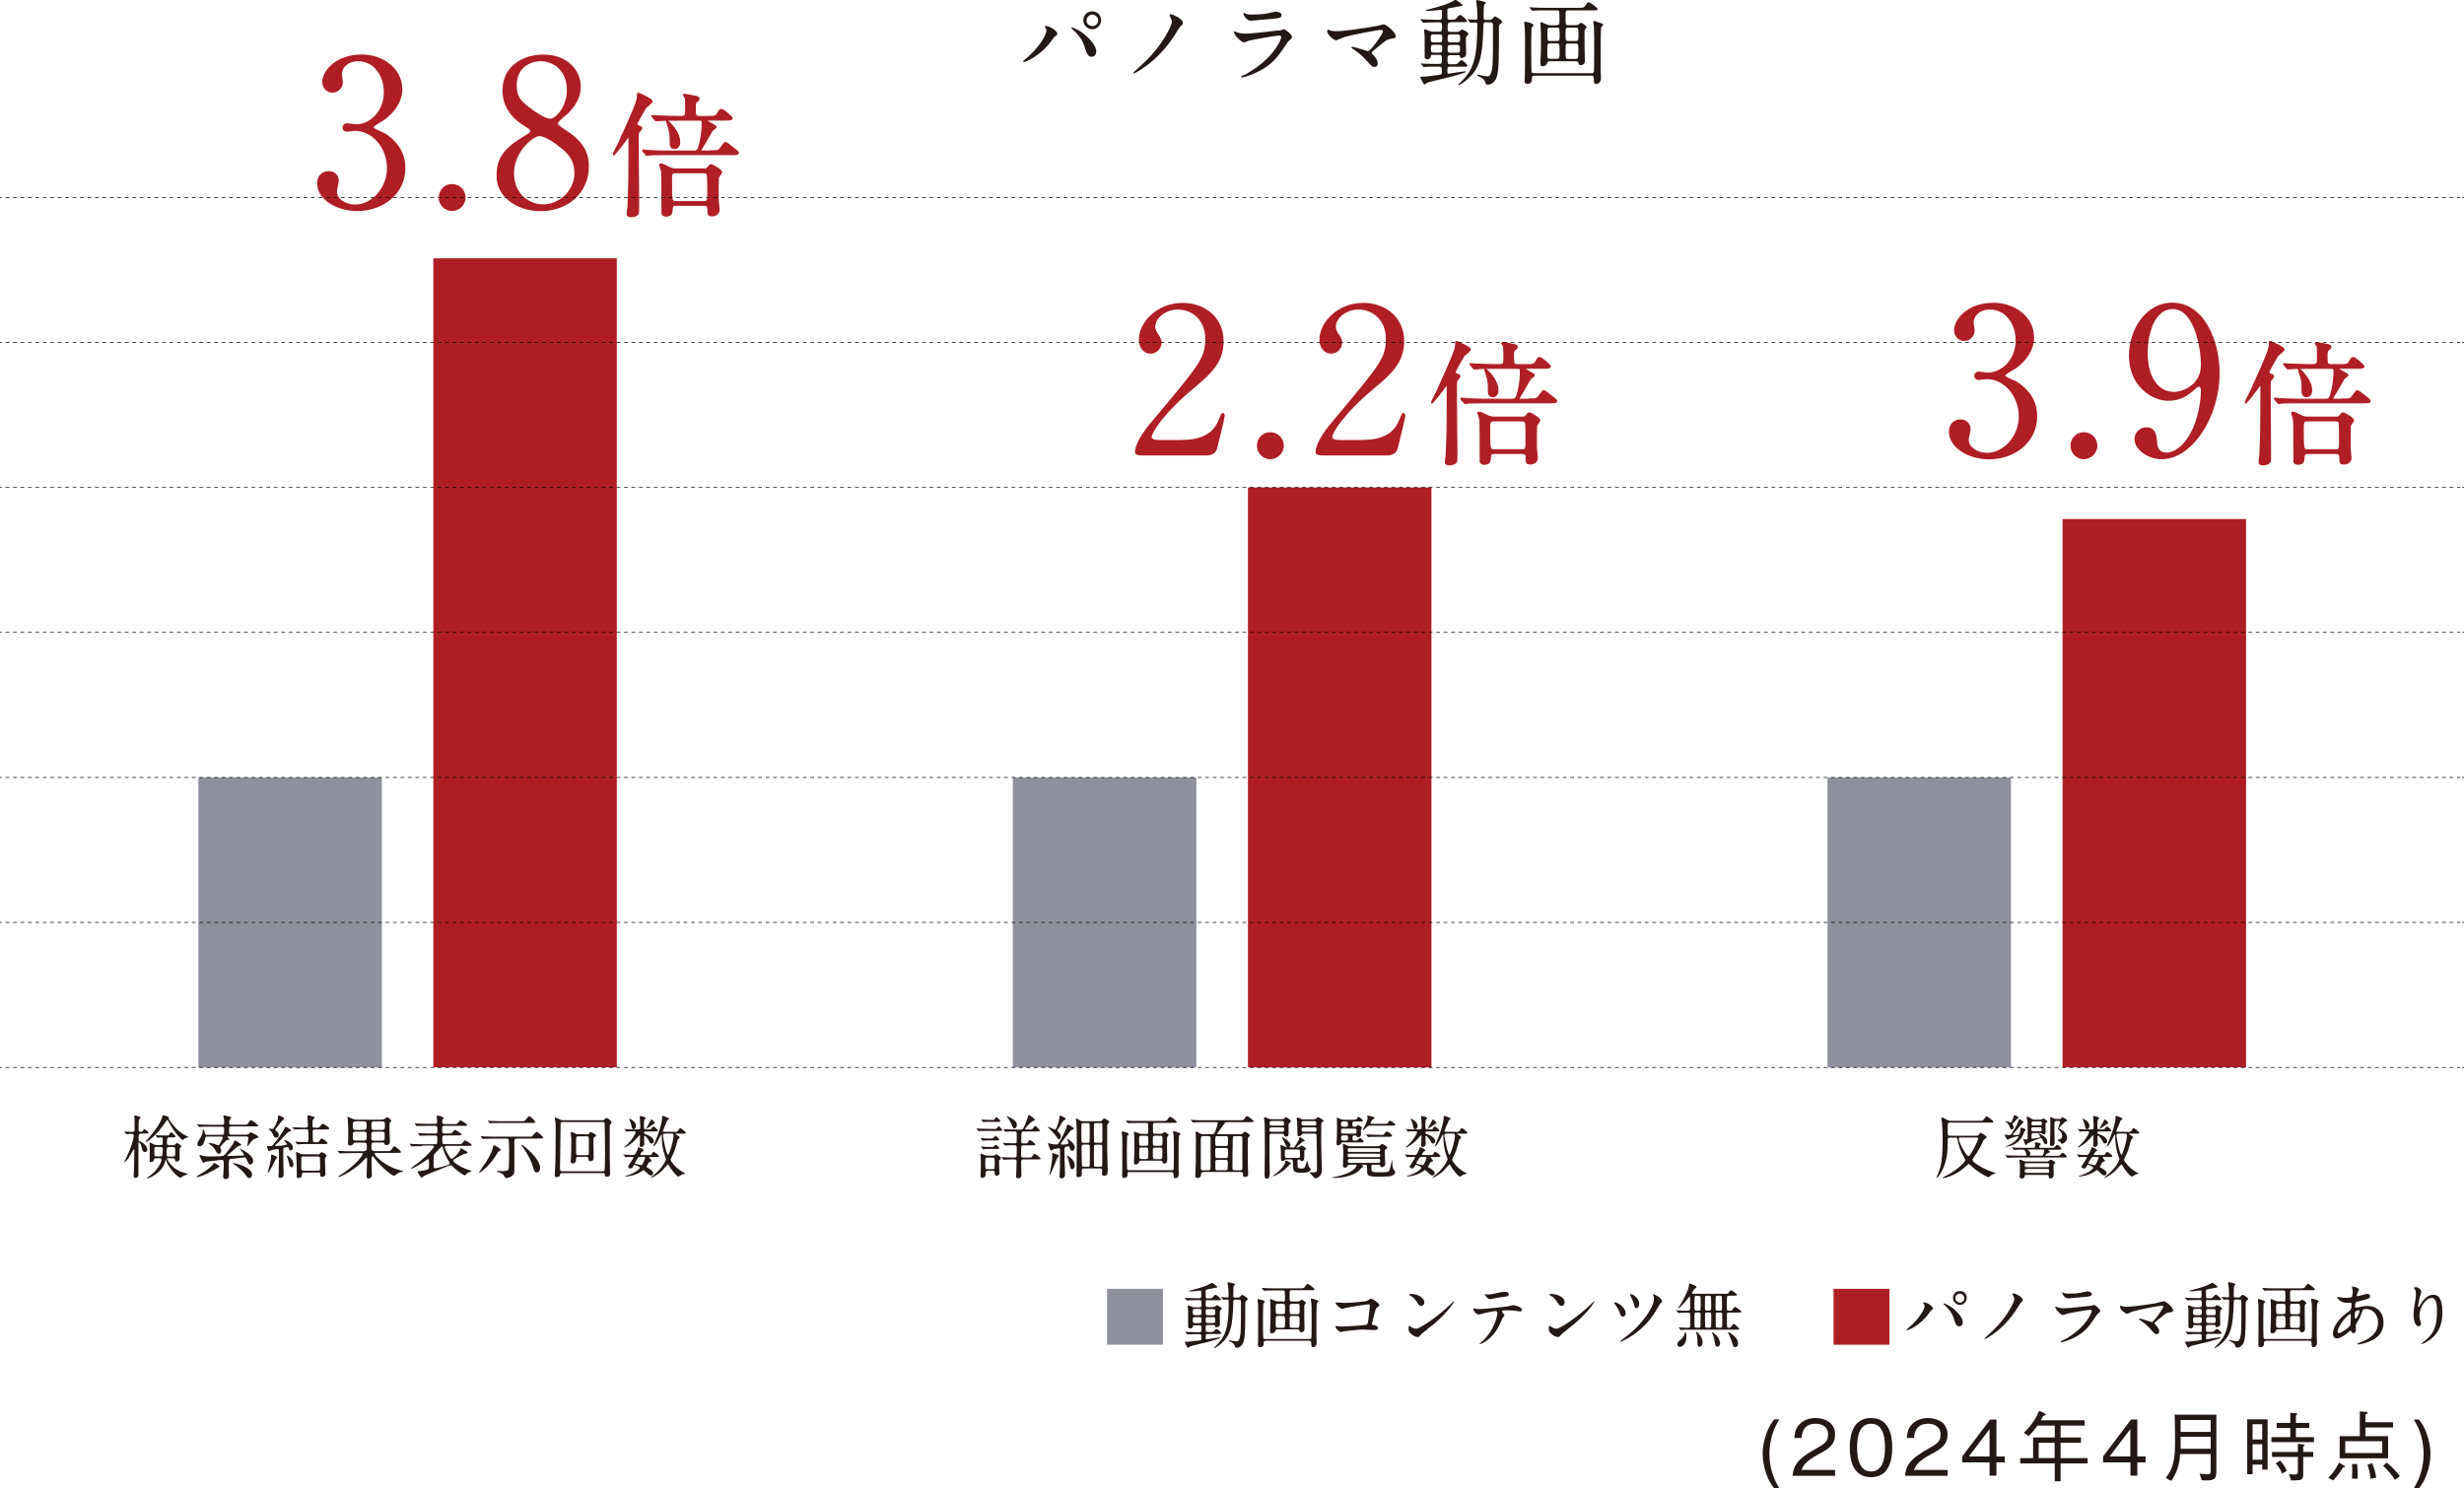<?xml version="1.0" encoding="UTF-8"?><svg id="_レイヤー_2" xmlns="http://www.w3.org/2000/svg" viewBox="0 0 211.64 127.85"><defs><style>.cls-1,.cls-2{fill:#af1e24;}.cls-3,.cls-2,.cls-4{stroke-miterlimit:10;}.cls-3,.cls-4{fill:none;stroke:#000;stroke-width:.06px;}.cls-5{fill:#231815;}.cls-6{fill:#8e909d;}.cls-2{stroke:#af1e24;stroke-width:.1px;}.cls-4{stroke-dasharray:.32 .32;}</style></defs><g id="_レイヤー_1-2"><path class="cls-1" d="M174.72,28.97c0,1.03-.6,1.96-1.56,2.67-.14.09-.91.51-.91.61,0,.16.82.44.96.53.82.51,1.77,1.44,1.77,2.98,0,2.24-1.93,3.7-4.14,3.7-1.75,0-3.44-.98-3.44-2.38,0-.72.49-1.05,1-1.05.6,0,.86.47.86.82,0,.14-.16.79-.16.93,0,.65.75,1.12,1.58,1.12,1.4,0,2.72-1.42,2.72-3.12s-1.21-3.21-2.75-3.21c-.09,0-.58.07-.68.07-.26,0-.39-.16-.39-.35,0-.21.17-.37.4-.37.1,0,.63.09.75.09,1.19,0,2.4-1.09,2.4-2.77,0-1.35-.82-2.65-2.21-2.65-.93,0-1.4.61-1.4,1.12,0,.09.09.54.09.65,0,.53-.4.93-.89.93-.56,0-.88-.47-.88-.93,0-.84,1.04-2.35,3.42-2.35,1.74,0,3.45,1.17,3.45,2.96Z"/><path class="cls-1" d="M177.84,38.29c0-.63.49-1.16,1.14-1.16s1.17.51,1.17,1.16-.56,1.16-1.17,1.16-1.14-.51-1.14-1.16Z"/><path class="cls-1" d="M182.86,30.54c0-2.17,1.42-4.54,3.72-4.54,2.75,0,4.07,3.3,4.07,6.03,0,3.82-2.37,7.42-4.98,7.42-1.14,0-2.33-.79-2.33-1.74,0-.54.44-1,1.02-1,.82,0,.89.77.93,1.38.02.19.05.79.81.79.32,0,1.4-.19,2.26-2.1.42-.93.68-2.26.68-3.23,0-.11-.02-.33-.16-.33-.11,0-.26.14-.32.19-.89.84-1.58,1.02-2.35,1.02-1.39,0-3.35-1.28-3.35-3.89ZM189.05,31.37c0-1.26-.51-4.82-2.44-4.82-1.46,0-2.14,1.95-2.14,3.77,0,2.3,1.07,3.35,2.26,3.35.68,0,2.31-.56,2.31-2.3Z"/><path class="cls-2" d="M195.07,32.64c-.08.1-.09.24-.09.71,0,.83.04,4.47.04,5.22,0,.17,0,.93-.01,1.02-.04.3-.52.34-.62.34-.22,0-.35-.07-.35-.22,0-.1.07-.54.07-.62.08-1.66.09-2.74.09-4.46v-1.44c0-.14-.01-.14-.02-.14-.04,0-.19.2-.28.33-.33.47-.97,1.25-1.03,1.25-.02,0-.02-.03-.02-.05,0-.09.37-.77.44-.91.58-1.27,1.42-3.17,1.52-3.52.05-.14.12-.38.12-.61,0-.2,0-.21.05-.21.09,0,1.2.52,1.2.68,0,.13-.47.47-.54.55-.08.1-.77,1.33-.77,1.39,0,.12.09.16.2.21.17.07.21.08.21.16,0,.07-.02.09-.21.33ZM201.27,34.28c.54,0,.59,0,.75-.2.34-.45.37-.51.47-.51.08,0,.27.15.76.54.1.08.33.26.33.33,0,.16-.23.16-.62.16h-5.52c-.79,0-1.32.01-1.43.02-.03,0-.26.04-.29.04s-.06-.04-.1-.08l-.22-.27s-.05-.06-.05-.07c0-.02.01-.03.04-.03.08,0,.44.03.51.05.57.02,1.06.04,1.61.04h2.27c.22,0,.31-.06.41-.37.07-.24.29-1.02.29-2.07,0-.22-.12-.22-.22-.22h-2.03c-.79,0-1.15.01-1.47.03-.05,0-.21.02-.24.02-.05,0-.07-.02-.1-.07l-.23-.27c-.03-.06-.05-.06-.05-.08s.02-.02.05-.02c.08,0,.43.03.51.03.57.02,1.05.05,1.59.05h.41c.33,0,.36-.19.36-.4,0-.17,0-1.05-.02-1.15-.01-.06-.17-.24-.17-.29,0-.06.06-.07.09-.07.01,0,.91.16.93.17.16.04.31.09.31.22,0,.09-.06.14-.21.26-.12.09-.12.33-.12.41,0,.75,0,.85.35.85h.79c.47,0,.64,0,.75-.2.17-.31.22-.41.36-.41.19,0,.92.66.92.75,0,.16-.23.16-.62.16h-1.44s-.08,0-.08.05c0,.13.77.41.77.56,0,.07-.3.24-.34.3-.09.14-.48.84-.56.98-.15.24-.41.65-.41.71,0,.07.08.07.13.07h.8ZM198.26,38.95c-.16,0-.35,0-.36.31,0,.27-.02.62-.51.62-.15,0-.31-.05-.35-.21-.01-.05-.01-2.15-.01-2.41,0-1.01-.01-1.11-.06-1.33-.01-.07-.13-.37-.13-.45,0-.06.04-.07.07-.07.19,0,.58.22.75.3.2.1.34.13.56.13h2.4c.21,0,.28-.02.38-.16.1-.15.17-.21.27-.21.08,0,.88.45.88.64,0,.08-.26.38-.28.48-.02.15-.02,1.51-.02,1.84,0,.13.08.77.08.92,0,.34-.34.51-.58.51-.37,0-.37-.15-.37-.51,0-.27-.05-.4-.35-.4h-2.36ZM198.55,33.53c0,.43-.29.55-.43.55-.24,0-.38-.17-.38-.43,0-.83,0-.92-.25-1.68-.01-.04-.08-.28-.08-.29.08-.06,1.14.9,1.14,1.85ZM198.23,36.15c-.4,0-.4.08-.4.8,0,1.7.02,1.7.42,1.7h2.33c.38,0,.38-.09.38-.87,0-.23,0-1.34-.05-1.48-.05-.15-.21-.15-.36-.15h-2.33Z"/><path class="cls-1" d="M98,39.12c-.1,0-.51-.02-.51-.26,0-.93,1.12-2.28,1.53-2.75,4.14-4.93,4.5-5.38,4.5-7.05,0-1.56-1.14-2.47-2.33-2.47-1.05,0-1.96.72-1.96,1.47,0,.05,0,.28.17.53.23.33.37.53.37.84,0,.51-.42.95-.95.95-.6,0-1-.53-1-1.19,0-1.49,1.54-3.17,3.77-3.17,1.89,0,3.51,1.23,3.51,3.3,0,1.81-1.1,2.81-2.59,4.05-2.65,2.21-3.59,3.84-3.59,4.17,0,.26.56.26.63.26h1.81c1.77,0,2.79-.49,3.28-1.65.28-.65.28-.67.38-.67.18,0,.18.21.18.25,0,.14-.56,2.4-.65,2.77-.16.63-.77.63-1.05.63h-5.49Z"/><path class="cls-1" d="M107.96,38.29c0-.63.49-1.16,1.14-1.16s1.17.51,1.17,1.16-.56,1.16-1.17,1.16-1.14-.51-1.14-1.16Z"/><path class="cls-1" d="M113.51,39.12c-.1,0-.51-.02-.51-.26,0-.93,1.12-2.28,1.53-2.75,4.14-4.93,4.5-5.38,4.5-7.05,0-1.56-1.14-2.47-2.33-2.47-1.05,0-1.96.72-1.96,1.47,0,.05,0,.28.17.53.23.33.37.53.37.84,0,.51-.42.95-.95.95-.6,0-1-.53-1-1.19,0-1.49,1.54-3.17,3.77-3.17,1.89,0,3.51,1.23,3.51,3.3,0,1.81-1.1,2.81-2.59,4.05-2.65,2.21-3.59,3.84-3.59,4.17,0,.26.56.26.63.26h1.81c1.77,0,2.79-.49,3.28-1.65.28-.65.28-.67.38-.67.18,0,.18.21.18.25,0,.14-.56,2.4-.65,2.77-.16.63-.77.63-1.05.63h-5.49Z"/><path class="cls-2" d="M125.18,32.64c-.08.1-.09.24-.09.71,0,.83.04,4.47.04,5.22,0,.17,0,.93-.01,1.02-.04.3-.52.34-.62.34-.22,0-.35-.07-.35-.22,0-.1.07-.54.07-.62.08-1.66.09-2.74.09-4.46v-1.44c0-.14-.01-.14-.02-.14-.04,0-.19.2-.28.33-.33.47-.97,1.25-1.03,1.25-.02,0-.02-.03-.02-.05,0-.09.37-.77.44-.91.58-1.27,1.42-3.17,1.52-3.52.05-.14.12-.38.12-.61,0-.2,0-.21.05-.21.09,0,1.2.52,1.2.68,0,.13-.47.47-.54.55-.08.1-.77,1.33-.77,1.39,0,.12.09.16.2.21.17.07.21.08.21.16,0,.07-.02.09-.21.33ZM131.39,34.28c.54,0,.59,0,.75-.2.34-.45.37-.51.47-.51.08,0,.27.15.76.54.1.08.33.26.33.33,0,.16-.23.16-.62.16h-5.52c-.79,0-1.32.01-1.43.02-.03,0-.26.04-.29.04s-.06-.04-.1-.08l-.22-.27s-.05-.06-.05-.07c0-.02.01-.03.04-.03.08,0,.44.03.51.05.57.02,1.06.04,1.61.04h2.27c.22,0,.31-.06.41-.37.07-.24.29-1.02.29-2.07,0-.22-.12-.22-.22-.22h-2.03c-.79,0-1.15.01-1.47.03-.05,0-.21.02-.24.02-.05,0-.07-.02-.1-.07l-.23-.27c-.03-.06-.05-.06-.05-.08s.02-.02.05-.02c.08,0,.43.03.51.03.57.02,1.05.05,1.59.05h.41c.33,0,.36-.19.36-.4,0-.17,0-1.05-.02-1.15-.01-.06-.17-.24-.17-.29,0-.06.06-.07.09-.07.01,0,.91.16.93.17.16.04.31.09.31.22,0,.09-.06.14-.21.26-.12.09-.12.33-.12.41,0,.75,0,.85.35.85h.79c.47,0,.64,0,.75-.2.17-.31.22-.41.36-.41.19,0,.92.66.92.75,0,.16-.23.16-.62.16h-1.44s-.08,0-.08.05c0,.13.77.41.77.56,0,.07-.3.24-.34.3-.09.14-.48.84-.56.98-.15.24-.41.65-.41.71,0,.07.08.07.13.07h.8ZM128.37,38.95c-.16,0-.35,0-.36.31,0,.27-.02.62-.51.62-.15,0-.31-.05-.35-.21-.01-.05-.01-2.15-.01-2.41,0-1.01-.01-1.11-.06-1.33-.01-.07-.13-.37-.13-.45,0-.06.04-.07.07-.07.19,0,.58.22.75.3.2.1.34.13.56.13h2.4c.21,0,.28-.02.38-.16.1-.15.17-.21.27-.21.08,0,.88.45.88.64,0,.08-.26.38-.28.48-.02.15-.02,1.51-.02,1.84,0,.13.08.77.08.92,0,.34-.34.51-.58.51-.37,0-.37-.15-.37-.51,0-.27-.05-.4-.35-.4h-2.36ZM128.66,33.53c0,.43-.29.55-.43.55-.24,0-.38-.17-.38-.43,0-.83,0-.92-.25-1.68-.01-.04-.08-.28-.08-.29.08-.06,1.14.9,1.14,1.85ZM128.35,36.15c-.4,0-.4.08-.4.8,0,1.7.02,1.7.42,1.7h2.33c.38,0,.38-.09.38-.87,0-.23,0-1.34-.05-1.48-.05-.15-.21-.15-.36-.15h-2.33Z"/><path class="cls-1" d="M34.56,7.64c0,1.03-.6,1.96-1.56,2.67-.14.09-.91.51-.91.61,0,.16.82.44.96.53.82.51,1.77,1.44,1.77,2.98,0,2.24-1.93,3.7-4.14,3.7-1.75,0-3.44-.98-3.44-2.38,0-.72.49-1.05,1-1.05.6,0,.86.47.86.82,0,.14-.16.79-.16.93,0,.65.75,1.12,1.58,1.12,1.4,0,2.72-1.42,2.72-3.12s-1.21-3.21-2.75-3.21c-.09,0-.58.07-.68.07-.26,0-.39-.16-.39-.35,0-.21.17-.37.4-.37.1,0,.63.09.75.09,1.19,0,2.4-1.09,2.4-2.77,0-1.35-.82-2.65-2.21-2.65-.93,0-1.4.61-1.4,1.12,0,.09.09.54.09.65,0,.53-.4.93-.89.93-.56,0-.88-.47-.88-.93,0-.84,1.04-2.35,3.42-2.35,1.74,0,3.45,1.17,3.45,2.96Z"/><path class="cls-1" d="M37.68,16.97c0-.63.49-1.16,1.14-1.16s1.17.51,1.17,1.16-.56,1.16-1.17,1.16-1.14-.51-1.14-1.16Z"/><path class="cls-1" d="M44.85,11.8c.63-.39.7-.42.7-.54,0-.09-.11-.19-.51-.44-.51-.3-1.88-1.24-1.88-3.03,0-2.07,1.68-3.1,3.51-3.1,2.21,0,3.23,1.49,3.21,2.77,0,.7-.23,1.4-1.09,2.28-.12.12-.86.67-.86.86,0,.14.14.25.74.63,1.61,1.05,1.91,2.09,1.91,3.07,0,2.28-1.82,3.84-4.14,3.84-2.1,0-3.79-1.28-3.79-3,0-1.12.23-2.17,2.19-3.33ZM48.06,12.62c-.19-.16-1.16-.93-1.74-.93-.49,0-2.17,1.31-2.17,3.19s1.42,2.68,2.51,2.68c1.4,0,2.68-1.23,2.68-2.67,0-1.12-.54-1.72-1.28-2.28ZM45.34,9.13c.67.53,1.53,1.07,1.91,1.07.51,0,1.44-1.07,1.44-2.47,0-1.61-1.09-2.47-2.26-2.47-1.07,0-2.05.72-2.05,2.03,0,.91.25,1.28.96,1.84Z"/><path class="cls-5" d="M152.39,127.85c-.25-.32-.45-.59-.67-1.21-.21-.59-.32-1.2-.32-1.74,0-.56.11-1.17.32-1.74.22-.62.42-.89.67-1.22h.44c-.56.88-.85,1.91-.85,2.95s.28,2.07.85,2.95h-.44Z"/><path class="cls-5" d="M153.97,126.77c.1-1.15.81-1.63,2.01-2.32.72-.41,1.04-.59,1.04-1.2,0-.76-.62-.94-1.07-.94-1.14,0-1.19.96-1.2,1.22h-.63c.02-.28.05-.75.43-1.16.46-.51,1.15-.55,1.39-.55.69,0,1.68.32,1.68,1.41,0,.85-.5,1.22-1.38,1.68-1.22.65-1.38,1.06-1.51,1.37h2.89v.5h-3.65Z"/><path class="cls-5" d="M160.71,126.9c-1.48,0-1.83-1.33-1.83-2.54s.35-2.54,1.83-2.54,1.82,1.34,1.82,2.54-.34,2.54-1.82,2.54ZM160.71,122.31c-.94,0-1.2.96-1.2,2.05s.28,2.05,1.2,2.05,1.2-.93,1.2-2.05-.27-2.05-1.2-2.05Z"/><path class="cls-5" d="M163.63,126.77c.1-1.15.81-1.63,2.01-2.32.72-.41,1.04-.59,1.04-1.2,0-.76-.62-.94-1.07-.94-1.14,0-1.19.96-1.2,1.22h-.63c.02-.28.05-.75.43-1.16.46-.51,1.15-.55,1.39-.55.69,0,1.68.32,1.68,1.41,0,.85-.5,1.22-1.38,1.68-1.22.65-1.38,1.06-1.51,1.37h2.89v.5h-3.65Z"/><path class="cls-5" d="M171.48,125.63v1.14h-.59v-1.14h-2.35v-.51l2.4-3.17h.54v3.17h.71v.51h-.71ZM170.89,122.77l-1.78,2.35h1.78v-2.35Z"/><path class="cls-5" d="M176.99,125.72v1.53h-.5v-1.53h-2.97v-.46h1.11v-1.77h1.86v-1.02h-1.49c-.28.39-.48.63-.74.9l-.43-.28c.53-.52.96-1.05,1.31-1.88.13.06.36.11.46.21.08.03.11.05.11.1,0,.08-.1.09-.2.11-.05.08-.1.18-.22.38h3.76v.46h-2.06v1.02h1.75v.46h-1.75v1.31h2.32v.46h-2.32ZM176.48,123.95h-1.37v1.31h1.37v-1.31Z"/><path class="cls-5" d="M183.58,125.63v1.14h-.59v-1.14h-2.35v-.51l2.4-3.17h.54v3.17h.71v.51h-.71ZM182.98,122.77l-1.78,2.35h1.78v-2.35Z"/><path class="cls-5" d="M189.48,127.18c-.15,0-.26,0-.36-.01l-.19-.57c.42.04.67.05.69.05.26,0,.26-.11.26-.41v-1.33h-2.62c-.05.98-.36,1.76-.77,2.31l-.47-.26c.48-.59.8-1.24.8-2.91,0-.59,0-2.01-.04-2.52h3.59v4.86c0,.67-.17.79-.9.79ZM189.88,121.99h-2.58v1.02h2.58v-1.02ZM189.88,123.43h-2.58v1.03h2.58v-1.03Z"/><path class="cls-5" d="M193.02,121.93h1.75v4.32h-.46v-.43h-.83v.83h-.46v-4.72ZM194.31,122.35h-.83v1.31h.83v-1.31ZM194.31,124.07h-.83v1.33h.83v-1.33ZM196.72,121.37l.48.03s.12,0,.12.07c0,.03-.03.06-.12.12v.65h1.15v.44h-1.15v.78h1.55v.43h-3.65v-.43h1.62v-.78h-1.17v-.44h1.17v-.87ZM195.15,124.74h2.22v-.71l.43.05c.11.01.15.02.15.07,0,.04-.01.05-.12.12v.46h.86v.43h-.86v1.5c0,.28-.07.44-.32.49-.11.02-.48.03-.71.03l-.19-.54c.23.03.38.03.44.03.32,0,.32-.11.32-.29v-1.22h-2.22v-.43ZM195.85,125.48c.18.19.36.42.57.87l-.4.24c-.13-.31-.25-.53-.55-.88l.38-.24Z"/><path class="cls-5" d="M199.99,126.94c.32-.3.62-.67.91-1.29l.4.23s.11.07.11.12c0,.07-.08.07-.17.07-.32.54-.59.85-.84,1.11l-.42-.24ZM202.69,121.25l.52.04c.09,0,.15.01.15.07,0,.08-.11.13-.19.15v.67h2.38v.45h-2.38v.75h1.95v1.9h-4.16v-1.9h1.73v-2.13ZM204.62,124.83v-1.02h-3.18v1.02h3.18ZM202.46,125.77c.02.17.05.4.05.81,0,.21,0,.36-.01.46l-.48-.02c0-.11.02-.28.02-.58,0-.32,0-.52-.02-.67h.45ZM203.74,125.69c.21.46.3.84.35,1.26l-.48.09c-.05-.58-.17-.94-.27-1.2l.4-.14ZM205.01,125.65c.57.46.91.9,1.12,1.16l-.42.33c-.26-.42-.57-.81-1.02-1.22l.32-.27Z"/><path class="cls-5" d="M208.44,126.64c-.22.61-.42.89-.67,1.21h-.44c.56-.88.84-1.9.84-2.95s-.28-2.07-.84-2.95h.44c.25.33.45.59.67,1.22.21.57.32,1.18.32,1.74s-.11,1.14-.32,1.74Z"/><path class="cls-2" d="M54.9,11.32c-.08.1-.09.24-.09.71,0,.83.04,4.47.04,5.22,0,.17,0,.93-.01,1.02-.04.3-.52.34-.62.34-.22,0-.35-.07-.35-.22,0-.1.07-.54.07-.62.08-1.66.09-2.74.09-4.46v-1.44c0-.14-.01-.14-.02-.14-.04,0-.19.2-.28.33-.33.47-.97,1.25-1.03,1.25-.02,0-.02-.03-.02-.05,0-.09.37-.77.44-.91.58-1.27,1.42-3.17,1.52-3.52.05-.14.12-.38.12-.61,0-.2,0-.21.05-.21.09,0,1.2.52,1.2.68,0,.13-.47.47-.54.55-.08.1-.77,1.33-.77,1.39,0,.12.09.16.2.21.17.07.21.08.21.16,0,.07-.02.09-.21.33ZM61.11,12.96c.54,0,.59,0,.75-.2.34-.45.37-.51.47-.51.08,0,.27.15.76.54.1.08.33.26.33.33,0,.16-.23.16-.62.16h-5.52c-.79,0-1.32.01-1.43.02-.03,0-.26.04-.29.04s-.06-.04-.1-.08l-.22-.27s-.05-.06-.05-.07c0-.02.01-.03.04-.03.08,0,.44.03.51.05.57.02,1.06.04,1.61.04h2.27c.22,0,.31-.06.41-.37.07-.24.29-1.02.29-2.07,0-.22-.12-.22-.22-.22h-2.03c-.79,0-1.15.01-1.47.03-.05,0-.21.02-.24.02-.05,0-.07-.02-.1-.07l-.23-.27c-.03-.06-.05-.06-.05-.08s.02-.02.05-.02c.08,0,.43.03.51.03.57.02,1.05.05,1.59.05h.41c.33,0,.36-.19.36-.4,0-.17,0-1.05-.02-1.15-.01-.06-.17-.24-.17-.29,0-.06.06-.07.09-.07.01,0,.91.16.93.17.16.04.31.09.31.22,0,.09-.06.14-.21.26-.12.09-.12.33-.12.41,0,.75,0,.85.35.85h.79c.47,0,.64,0,.75-.2.17-.31.22-.41.36-.41.19,0,.92.66.92.75,0,.16-.23.16-.62.16h-1.44s-.08,0-.08.05c0,.13.77.41.77.56,0,.07-.3.24-.34.3-.09.14-.48.84-.56.98-.15.24-.41.65-.41.71,0,.07.08.07.13.07h.8ZM58.09,17.63c-.16,0-.35,0-.36.31,0,.27-.02.62-.51.62-.15,0-.31-.05-.35-.21-.01-.05-.01-2.15-.01-2.41,0-1.01-.01-1.11-.06-1.33-.01-.07-.13-.37-.13-.45,0-.06.04-.07.07-.07.19,0,.58.22.75.3.2.1.34.13.56.13h2.4c.21,0,.28-.02.38-.16.1-.15.17-.21.27-.21.08,0,.88.45.88.64,0,.08-.26.38-.28.48-.02.15-.02,1.51-.02,1.84,0,.13.08.77.08.92,0,.34-.34.51-.58.51-.37,0-.37-.15-.37-.51,0-.27-.05-.4-.35-.4h-2.36ZM58.38,12.21c0,.43-.29.55-.43.55-.24,0-.38-.17-.38-.43,0-.83,0-.92-.25-1.68-.01-.04-.08-.28-.08-.29.08-.06,1.14.9,1.14,1.85ZM58.07,14.83c-.4,0-.4.08-.4.8,0,1.7.02,1.7.42,1.7h2.33c.38,0,.38-.09.38-.87,0-.23,0-1.34-.05-1.48-.05-.15-.21-.15-.36-.15h-2.33Z"/><rect class="cls-6" x="17.04" y="66.79" width="15.76" height="24.91"/><rect class="cls-1" x="37.22" y="22.19" width="15.76" height="69.5"/><rect class="cls-6" x="87" y="66.79" width="15.76" height="24.91"/><rect class="cls-1" x="107.19" y="41.88" width="15.76" height="49.82"/><rect class="cls-6" x="156.97" y="66.79" width="15.76" height="24.91"/><rect class="cls-1" x="177.16" y="44.59" width="15.76" height="47.1"/><line class="cls-3" y1="91.7" x2=".16" y2="91.7"/><line class="cls-4" x1=".48" y1="91.7" x2="211.32" y2="91.7"/><line class="cls-3" x1="211.48" y1="91.7" x2="211.64" y2="91.7"/><line class="cls-3" y1="79.24" x2=".16" y2="79.24"/><line class="cls-4" x1=".48" y1="79.24" x2="211.32" y2="79.24"/><line class="cls-3" x1="211.48" y1="79.24" x2="211.64" y2="79.24"/><line class="cls-3" y1="66.79" x2=".16" y2="66.79"/><line class="cls-4" x1=".48" y1="66.79" x2="211.32" y2="66.79"/><line class="cls-3" x1="211.48" y1="66.79" x2="211.64" y2="66.79"/><line class="cls-3" y1="54.33" x2=".16" y2="54.33"/><line class="cls-4" x1=".48" y1="54.33" x2="211.32" y2="54.33"/><line class="cls-3" x1="211.48" y1="54.33" x2="211.64" y2="54.33"/><line class="cls-3" y1="41.88" x2=".16" y2="41.88"/><line class="cls-4" x1=".48" y1="41.88" x2="211.32" y2="41.88"/><line class="cls-3" x1="211.48" y1="41.88" x2="211.64" y2="41.88"/><line class="cls-3" y1="29.43" x2=".16" y2="29.43"/><line class="cls-4" x1=".48" y1="29.43" x2="211.32" y2="29.43"/><line class="cls-3" x1="211.48" y1="29.43" x2="211.64" y2="29.43"/><line class="cls-3" y1="16.97" x2=".16" y2="16.97"/><line class="cls-4" x1=".48" y1="16.97" x2="211.32" y2="16.97"/><line class="cls-3" x1="211.48" y1="16.97" x2="211.64" y2="16.97"/><path class="cls-5" d="M12.1,97.4c-.2,0-.2.05-.2.49,0,.13.03.14.16.18.29.1.59.44.59.69,0,.12-.08.21-.19.21-.2,0-.25-.18-.32-.5-.05-.2-.17-.33-.21-.33s-.04.07-.04.08c0,.37,0,2.15,0,2.53v.23c0,.11-.14.21-.26.21-.15,0-.15-.1-.15-.15,0-.09.02-.48.03-.56,0-.16.03-1.51.03-1.67,0-.02,0-.07-.04-.07-.03,0-.05.04-.22.34-.22.39-.24.43-.48.68-.05.06-.1.08-.11.08,0,0-.01,0-.01-.02,0-.05.13-.27.15-.31.41-.84.66-1.67.66-1.95,0-.07-.02-.15-.14-.15-.08,0-.46.02-.49.02-.02,0-.03-.01-.05-.04l-.1-.14s-.02-.03-.02-.04c0,0,0-.01.02-.01.03,0,.16.02.18.02.11,0,.39.02.5.02.14,0,.17-.08.17-.18,0-.08,0-.66,0-.74,0-.07-.02-.39-.02-.45,0-.02,0-.04.02-.04.07,0,.52.1.52.17,0,.04-.12.15-.14.18-.04.09-.04.72-.04.87,0,.06,0,.18.15.18.14,0,.17-.02.23-.1.06-.09.09-.13.12-.13.02,0,.36.22.36.3s-.1.08-.27.08h-.41ZM15.43,97.22c.28.21.39.28.71.43.01,0,.04.02.04.03,0,.03-.17.05-.2.07-.07.02-.11.05-.15.08-.03.03-.12.11-.14.11-.05,0-.54-.44-1.01-1.23-.05-.08-.29-.52-.31-.52-.03,0-.12.15-.16.21-.29.43-.7,1.02-1.42,1.57-.03.02-.23.15-.26.15,0,0-.02-.01-.02-.02,0-.04,0-.04.2-.27.25-.29,1.06-1.21,1.23-1.89.03-.11.04-.14.05-.14.04,0,.53.12.53.21,0,.02-.04.07-.04.08,0,.07.55.83.95,1.13ZM13.8,98.38c.07,0,.18,0,.18-.18,0-.05,0-.28,0-.32,0-.07,0-.17-.16-.17-.04,0-.28.03-.3.03-.01,0-.02-.01-.04-.04l-.09-.14s-.02-.03-.02-.04c0,0,0-.01.02-.01.02,0,.14.02.16.02.03,0,.39.02.55.02.13,0,.36,0,.39-.02.01,0,.12-.18.15-.21.01-.02.04-.05.07-.05.07,0,.36.29.36.35,0,.09-.09.09-.24.09h-.3c-.15,0-.19,0-.19.53,0,.14.12.14.2.14h.24c.12,0,.21,0,.27-.06.11-.11.12-.12.15-.12.11,0,.39.24.39.29,0,.02-.01.04-.11.1-.04.02-.05.05-.05.13,0,.07-.01.4-.01.46s.01.36.01.4c0,.16-.21.21-.26.21-.12,0-.13-.06-.14-.16-.01-.13-.14-.13-.18-.13h-.46s-.05,0-.05.04c0,.03.29.61.83.93.3.18.44.22.84.34.03.01.12.04.12.06,0,.04-.19.07-.22.08-.21.08-.23.1-.35.21-.02.02-.05.02-.06.02-.14,0-.83-.58-1.16-1.31-.03-.07-.08-.21-.11-.27,0,.02-.08.29-.09.33-.28.79-1.22,1.29-1.5,1.29-.03,0-.05,0-.05-.02,0-.01.27-.18.32-.22.69-.5.96-1.2.96-1.33,0-.15-.14-.15-.19-.15h-.28c-.17,0-.18.06-.19.15-.01.09-.09.18-.24.18-.11,0-.12-.05-.12-.11,0-.04.01-.24.01-.28,0-.14,0-.76,0-.86,0-.04-.01-.26-.01-.31,0-.04,0-.12.02-.12.04,0,.32.15.39.18.07.03.15.04.23.04h.27ZM13.44,98.53c-.15,0-.18.06-.18.19v.44c0,.14.04.18.18.18h.31c.18,0,.23,0,.23-.63,0-.14-.04-.18-.19-.18h-.35ZM14.86,99.35c.19,0,.19-.05.19-.4s0-.41-.19-.41h-.35c-.1,0-.17.02-.18.12,0,.03-.03.48-.03.52,0,.17.11.17.18.17h.38Z"/><path class="cls-5" d="M18.86,100.21s-.04.07-.14.11c-.07.02-.32.18-.37.21-.41.22-1.09.59-1.5.59,0,0-.01,0-.01-.01,0-.02.17-.12.2-.14.69-.39,1.06-.72,1.18-.85.05-.05.06-.07.15-.22.04-.02.49.25.49.31ZM19.6,97.63s-.06,0-.06.05c0,.02,0,.02.01.04.07.04.14.1.14.16,0,.03-.02.04-.18.07-.09.02-.12.05-.36.31-.21.23-.24.25-.24.3,0,.02,0,.05.02.07.04.06.07.12.07.23,0,.19-.12.26-.2.26-.1,0-.16-.07-.24-.21-.06-.11-.15-.27-.34-.45-.04-.05-.3-.21-.3-.24,0-.02.02-.02.07-.02.27,0,.52.1.61.14,0,0,.12.05.14.05.07,0,.08-.03.14-.13.19-.34.27-.5.27-.54,0-.05-.04-.08-.09-.08h-1.3c-.09,0-.13.08-.13.11-.12.73-.43.73-.48.73-.07,0-.2-.05-.2-.2,0-.13.05-.21.24-.49.04-.06.21-.33.22-.65,0-.04,0-.11.04-.11.08,0,.13.22.16.36,0,.04.05.1.14.1h1.32c.18,0,.18-.02.18-.53,0-.12-.05-.17-.18-.17h-1.07c-.27,0-.55,0-.75.02-.02,0-.11.01-.13.01-.02,0-.03-.01-.05-.04l-.12-.14s-.02-.03-.02-.04c0-.01.01-.01.02-.01.04,0,.21.02.26.02.17,0,.48.02.82.02h1.06c.11,0,.17-.04.17-.17,0-.19-.01-.29-.03-.39,0-.03-.05-.18-.05-.21s.07-.04.08-.04.55.12.57.13c.02.02.03.04.03.07s-.07.11-.1.15c-.08.11-.08.16-.08.27,0,.18.1.18.2.18h1.05c.26,0,.31,0,.37-.1.17-.26.19-.29.26-.29.08,0,.61.4.61.46,0,.08-.11.08-.31.08h-1.98c-.07,0-.18,0-.2.14v.39c0,.18.12.18.18.18h1.27c.08,0,.17-.02.23-.06.03-.02.12-.15.16-.15.05,0,.67.29.67.4,0,.05-.07.08-.15.11-.26.09-.27.09-.37.19-.05.05-.39.49-.42.52-.01-.01-.01-.02-.01-.04,0-.01.09-.58.09-.67,0-.15-.12-.15-.18-.15h-1.53ZM20.89,99.26c.05,0,.07-.05.07-.07,0-.05-.21-.32-.26-.36-.03-.03-.13-.14-.1-.14.05,0,1.14.48,1.14,1.04,0,.2-.12.31-.24.31s-.13-.04-.3-.4c-.08-.17-.1-.21-.21-.21-.02,0-1.17.13-1.2.14-.14.05-.14.08-.14.79,0,.09.02.53.02.63,0,.27-.21.3-.29.3-.15,0-.21-.06-.21-.18,0-.01,0-.05,0-.1.02-.28.05-.56.05-.84,0-.41,0-.53-.18-.53-.04,0-.82.1-.97.11-.07,0-.41.04-.45.07-.02.01-.11.08-.14.08-.08,0-.34-.57-.34-.65,0-.03.02-.04.04-.04.04,0,.19.08.23.09.18.04.45.05.65.05.17,0,1.02-.01,1.11-.05.21-.09.8-.96.88-1.09.02-.04.09-.24.13-.24.05,0,.54.31.54.37,0,.03-.02.05-.07.07-.02.01-.15.04-.18.05-.08.04-.59.48-.69.58-.06.05-.26.2-.26.24,0,.02.02.03.05.03.04,0,1.23-.04,1.32-.04ZM21.64,100.93c0,.23-.19.28-.24.28-.1,0-.13-.04-.37-.36-.33-.43-.84-.77-.9-.81-.08-.05-.15-.1-.14-.12.02-.05,1.66.3,1.66,1Z"/><path class="cls-5" d="M24.98,98.85c-.09,0-.13-.08-.15-.13-.07-.17-.08-.19-.11-.19-.05,0-.31.05-.34.08-.05.04-.05.09-.05.56,0,.33,0,.65.01.97,0,.12.02.62.02.72,0,.1,0,.33-.29.33-.1,0-.15-.03-.15-.17,0-.04.02-.23.02-.28.01-.56.02-.77.02-1.31,0-.07,0-.59-.01-.62,0-.06-.04-.1-.11-.1-.06,0-.48.08-.5.09-.04.01-.19.1-.23.1-.07,0-.18-.4-.18-.42,0-.02.01-.03.03-.03.02,0,.15.02.18.02.17,0,.21-.01.28-.08.04-.05.68-.77,1.03-1.48.05-.1.06-.11.08-.11.04,0,.45.2.45.31,0,.05-.04.08-.07.08-.12.04-.15.04-.32.23-.56.61-.63.67-.9.91-.06.05-.07.09-.07.1,0,.03.04.03.07.03.08,0,.96-.07.96-.14,0-.03-.02-.08-.17-.26-.02-.02-.1-.1-.1-.11,0-.02.01-.02.04-.02.13,0,.74.27.74.65,0,.11-.05.2-.15.24-.01,0-.04.01-.06.01ZM23.82,99.44s-.12.14-.14.16c-.07.1-.53,1.14-.67,1.14-.01,0-.02-.01-.02-.02,0-.03.16-.56.18-.65.05-.21.12-.56.12-.77,0-.11,0-.12.03-.12.02,0,.2.07.23.08.08.04.26.12.26.18ZM23.74,97.17c.11.07.21.21.21.34,0,.11-.08.23-.21.23-.07,0-.18-.05-.23-.14-.12-.27-.15-.32-.27-.45-.02-.02-.15-.11-.15-.15s.07-.04.09-.04c.03,0,.18.03.21.03.07,0,.08-.02.18-.17.16-.26.29-.57.3-.77,0-.09.02-.23.04-.23.11,0,.5.17.5.3,0,.03-.1.11-.17.16-.05.04-.37.44-.49.6-.1.14-.11.15-.11.19,0,.03.02.05.08.08ZM25.2,100.01c0,.07,0,.26-.17.26-.13,0-.15-.11-.2-.34-.02-.1-.19-.59-.19-.61,0-.02.01-.04.04-.04.05,0,.23.14.34.28.1.12.18.25.18.45ZM25.11,96.89s-.02-.03-.02-.04c0-.01.01-.02.02-.02.04,0,.22.02.26.02.48.02.64.02.91.02.07,0,.17-.02.17-.16,0-.11-.04-.67-.04-.8,0-.07.02-.09.07-.09,0,0,.55.08.55.2,0,.03-.11.11-.12.14-.05.07-.07.09-.07.48,0,.12,0,.24.17.24h.21c.12,0,.15,0,.21-.05.04-.04.23-.29.3-.29.07,0,.55.29.55.41,0,.08-.12.08-.32.08h-.92c-.15,0-.18.06-.18.18,0,.14,0,.67.02.78.01.09.04.14.15.14.31,0,.34,0,.4-.1.13-.2.14-.22.21-.22.08,0,.49.3.49.39,0,.08-.12.08-.32.08h-1.39c-.14,0-.54,0-.75.02-.02,0-.11.01-.12.01-.02,0-.04-.01-.05-.04l-.11-.14s-.03-.03-.03-.04.02-.01.02-.01c.04,0,.21.02.26.02.18,0,.53.02.7.02.16,0,.16-.12.16-.39,0-.72-.02-.72-.18-.72h-.13c-.14,0-.55,0-.75.01-.02,0-.11.02-.13.02-.02,0-.03-.02-.05-.04l-.12-.14ZM27.23,99.18c.11,0,.13,0,.18-.02.04-.02.17-.18.21-.18.09,0,.43.21.43.29,0,.05-.05.11-.08.14-.05.06-.06.07-.06.21,0,.17.04,1.03.04,1.22,0,.23-.18.26-.31.26-.14,0-.14-.11-.14-.23,0-.14-.05-.14-.15-.14h-1.28c-.12,0-.13.08-.13.16,0,.1-.02.31-.31.31-.14,0-.14-.03-.14-.31,0-.67,0-.91-.04-1.59,0-.04-.02-.21-.02-.26,0-.03,0-.07.03-.07.07,0,.33.14.4.17.06.02.11.02.23.02h1.16ZM26.05,99.34c-.17,0-.17.1-.17.2,0,.52,0,.83,0,.86,0,.11.07.17.18.17h1.26c.18,0,.18-.06.18-.38,0-.07-.02-.69-.02-.72-.02-.12-.12-.12-.17-.12h-1.26Z"/><path class="cls-5" d="M32.69,96.18c.13,0,.24,0,.29-.02.05-.02.22-.18.26-.18.13,0,.37.24.37.33,0,.02-.1.11-.11.12-.04.05-.05.13-.05.29,0,.02,0,.5.01.61,0,.11.03.59.03.69s0,.35-.29.35c-.13,0-.15-.05-.18-.12-.02-.06-.06-.1-.23-.1h-.62c-.22,0-.27.04-.27.33s0,.41.34.41h1.03c.24,0,.29,0,.42-.23.07-.12.12-.18.18-.18.11,0,.57.4.57.48,0,.08-.12.08-.31.08h-1.86s-.09,0-.09.07c0,.18.88,1.07,2.1,1.4.05.01.26.06.29.07.02,0,.05.02.05.05,0,.04-.05.04-.07.04-.09,0-.27.05-.4.14-.05.03-.25.2-.3.2-.21,0-1.24-.9-1.65-1.47-.13-.18-.15-.21-.2-.21-.07,0-.09.07-.09.49,0,.18.03.97.03,1.14,0,.18-.13.28-.3.28-.15,0-.15-.16-.15-.2,0-.08.04-1.16.04-1.38,0-.11,0-.21-.05-.21-.05,0-.34.33-.4.39-.84.8-1.84,1.26-1.97,1.26-.02,0-.04-.02-.04-.03,0-.03.01-.04.15-.12,1.28-.79,1.94-1.68,1.94-1.82,0-.07-.04-.07-.12-.07h-.96c-.17,0-.41,0-.62.01-.04,0-.21.02-.24.02-.03,0-.04,0-.05-.02l-.14-.16s-.02-.03-.02-.04.01-.01.02-.01c.04,0,.23.02.26.02.38.02.61.02.81.02h1.07c.33,0,.34-.12.34-.34,0-.34-.03-.4-.28-.4h-.68c-.11,0-.14,0-.18.08-.08.1-.12.17-.31.17-.16,0-.17-.08-.17-.26,0-.02.01-.26.02-.31,0-.18,0-.67,0-.81,0-.1-.02-.67-.03-.78,0-.04-.04-.25-.04-.27,0-.02,0-.04.02-.04.01,0,.3.12.37.15.1.04.26.1.44.1h2.03ZM30.56,96.33c-.23,0-.26.09-.26.39s.07.35.27.35h.67c.22,0,.26-.08.26-.38s-.07-.36-.26-.36h-.68ZM30.57,97.22c-.25,0-.27.05-.27.36s0,.4.25.4h.72c.22,0,.23-.1.23-.36,0-.34,0-.4-.26-.4h-.67ZM32.15,97.22c-.26,0-.26.05-.26.44,0,.33.04.33.26.33h.63c.26,0,.26-.04.26-.44,0-.33-.04-.33-.26-.33h-.64ZM32.15,96.33c-.25,0-.25.08-.25.45,0,.21.03.29.25.29h.64c.27,0,.27-.08.27-.43,0-.2,0-.31-.25-.31h-.65Z"/><path class="cls-5" d="M36.24,98.46c-.52,0-.69.01-.75.02-.02,0-.11.01-.12.01-.02,0-.04-.01-.05-.04l-.11-.14s-.03-.03-.03-.04.01-.01.02-.01c.04,0,.23.02.26.02.29.01.53.02.81.02h1.11c.18,0,.18-.05.18-.49,0-.17,0-.26-.18-.26h-.42c-.52,0-.69.01-.75.01-.02,0-.11.02-.12.02-.02,0-.03-.02-.05-.04l-.11-.14s-.02-.03-.02-.04c0-.01,0-.02.02-.02.04,0,.23.02.26.02.29.02.53.02.81.02h.39c.07,0,.18,0,.18-.18,0-.41,0-.48-.18-.48h-.71c-.52,0-.69.01-.75.01-.02,0-.11.02-.12.02-.02,0-.04-.02-.05-.04l-.11-.14s-.03-.03-.03-.04c0-.01.01-.02.02-.02.04,0,.23.02.26.02.29.01.53.02.81.02h.67c.1,0,.17-.04.17-.15,0-.08-.03-.46-.03-.53,0-.03.01-.04.05-.04.02,0,.55.11.55.21,0,.03-.09.11-.1.14-.03.06-.03.22-.03.24,0,.15.12.15.19.15h.78c.26,0,.29,0,.37-.1.17-.2.19-.22.24-.22.04,0,.55.31.55.39,0,.08-.12.08-.31.08h-1.65c-.07,0-.18,0-.18.16,0,.05,0,.37.01.4.04.1.13.1.18.1h.31c.26,0,.29,0,.38-.1.17-.2.18-.21.24-.21.04,0,.55.31.55.39,0,.08-.12.08-.31.08h-1.16c-.19,0-.19.07-.19.29,0,.41,0,.46.19.46h1.16c.27,0,.3,0,.38-.1.17-.2.18-.22.24-.22.04,0,.56.31.56.39,0,.08-.12.08-.32.08h-1.85c-.15,0-.15.13-.15.14,0,.05.12.33.3.62.17.27.21.35.3.35.14,0,.68-.53.75-.84,0-.04.02-.07.05-.07s.33.19.4.23c.12.08.17.11.17.16s-.28.1-.32.11c-.36.17-.55.27-.89.49-.02.02-.04.05-.04.08,0,.11.58.54,1.2.75.26.09.29.1.33.11.02,0,.04.01.04.04,0,.03-.08.05-.14.07-.2.07-.24.1-.36.25-.02.02-.04.04-.07.04-.15,0-.88-.57-1.07-.8-.02-.02-.05-.07-.14-.07-.05,0-.55.21-.64.24-1.43.58-1.68.67-1.76.76-.06.07-.07.07-.09.07-.09,0-.36-.49-.36-.52,0-.02.01-.02.15-.04.16-.02.68-.08.77-.18.07-.07.07-.1.07-.42,0-.39,0-.43-.08-.43-.05,0-.09.04-.14.07-.2.16-1.11.74-1.27.74-.03,0-.04-.02-.04-.04s.18-.14.21-.17c1.13-.79,1.75-1.62,1.75-1.66,0-.08-.07-.11-.14-.11h-.88ZM38.53,99.74c-.24-.43-.42-.77-.5-1.15-.01-.07-.02-.1-.07-.1-.02,0-.03.01-.05.03-.17.17-.48.49-.51.53-.14.13-.16.15-.16.68,0,.08,0,.52.01.55.02.05.09.09.16.09s.83-.21.9-.23c.17-.05.31-.09.31-.21,0-.05-.02-.1-.08-.2Z"/><path class="cls-5" d="M41.66,99.97c.15-.24.59-.94.67-1.37.04-.2.04-.22.09-.22.05,0,.58.27.58.4,0,.05-.02.07-.11.11-.09.04-.11.06-.23.27-.56.95-1.47,1.67-1.53,1.6-.01-.02.44-.67.52-.8ZM44.34,97.83c-.12,0-.16.06-.16.19v2.49c0,.24-.02.4-.27.56-.14.08-.37.14-.42.14-.07,0-.08-.02-.23-.25-.11-.17-.39-.24-.55-.28-.02,0-.04-.02-.04-.04,0-.03.04-.04.08-.04.07,0,.39.01.45.01.3,0,.44-.06.48-.15.05-.15.05-1.22.05-1.45,0-.17,0-1.02-.05-1.12-.03-.07-.1-.07-.15-.07h-1.18c-.49,0-.67.01-.75.01-.02,0-.11.02-.12.02s-.03-.02-.05-.04l-.11-.14s-.02-.03-.02-.04c0-.01,0-.02.02-.02.04,0,.23.02.26.02.29.01.54.02.82.02h2.98c.26,0,.29,0,.34-.05.06-.06.3-.37.37-.37.09,0,.56.42.56.5s-.12.08-.31.08h-1.95ZM44.75,96.32c.27,0,.3,0,.38-.1.25-.3.27-.33.33-.33.13,0,.51.44.51.5,0,.08-.12.08-.31.08h-2.71c-.47,0-.65.01-.75.02-.02,0-.11.01-.12.01-.02,0-.04-.01-.05-.04l-.11-.13s-.03-.04-.03-.04c0-.01.01-.01.02-.01.04,0,.23.02.26.02.29.01.53.02.81.02h1.78ZM44.83,98.34c.09,0,1.56,1.19,1.56,1.97,0,.14-.04.41-.29.41-.19,0-.24-.17-.33-.5-.19-.67-.65-1.38-.91-1.75-.01-.01-.06-.07-.07-.08,0-.01-.01-.03,0-.04.01,0,.02-.01.03-.01Z"/><path class="cls-5" d="M48.27,100.78c-.15,0-.15.04-.17.17,0,.06-.11.18-.28.18-.12,0-.17-.04-.17-.17,0-.02.01-.23.01-.26.05-.84.07-1.54.07-3.41,0-.31,0-.77-.02-.9,0-.05-.07-.28-.07-.33,0-.03.01-.05.05-.05.06,0,.16.05.34.13.21.1.24.1.36.1h3.17c.28,0,.31,0,.36-.07.07-.08.11-.12.19-.12.12,0,.42.27.42.37,0,.05-.04.1-.06.12-.08.09-.09.1-.1.17,0,.05,0,2.26,0,2.71,0,.2.03,1.18.03,1.41,0,.1,0,.26-.29.26-.16,0-.16-.08-.16-.2,0-.1-.06-.11-.16-.11h-3.51ZM51.77,100.62c.05,0,.13,0,.16-.1.02-.06.04-1.07.04-1.38,0-.28-.02-2.62-.04-2.67-.04-.08-.09-.08-.15-.08h-3.46c-.17,0-.17.07-.17.33,0,.43-.05,3.05-.05,3.53,0,.31.01.37.18.37h3.49ZM50.25,97.46c.27,0,.3,0,.35-.08.08-.11.09-.13.14-.13,0,0,.46.17.46.31,0,.06-.05.08-.16.13-.07.03-.07.07-.07.43,0,.18.02,1.05.02,1.25,0,.17,0,.39-.28.39-.14,0-.16-.07-.16-.2,0-.13-.04-.18-.18-.18h-.72c-.17,0-.17.1-.17.21,0,.36-.24.36-.27.36-.06,0-.2-.03-.2-.17,0-.04.02-.21.03-.25.03-.34.03-1.15.03-1.55,0-.2,0-.23-.03-.48,0-.03-.02-.16-.02-.2s.02-.05.05-.05c.08,0,.22.07.3.11.13.07.15.08.3.08h.57ZM49.69,97.62c-.21,0-.21.05-.21.48,0,.3,0,.93.01,1,0,.14.11.14.17.14h.74c.16,0,.18-.07.18-.23v-1.18c0-.17-.04-.21-.17-.21h-.71Z"/><path class="cls-5" d="M53.56,99.24s-.02-.04-.02-.04c0-.01,0-.02.02-.02s.15.02.18.02c.15.01.49.03.62.03.09,0,.21,0,.39-.45.01-.03.05-.17.06-.2,0-.02.03-.03.05-.03.02,0,.43.17.43.27,0,.06-.04.08-.16.13-.03.04-.12.17-.12.23s.06.05.13.05h.61c.15,0,.2,0,.25-.12.06-.12.09-.15.15-.15.08,0,.45.29.45.36s-.11.08-.26.08h-.56s-.04,0-.04.02.23.26.23.31c0,.04-.21.1-.23.12-.02.03-.21.35-.21.38,0,.04.02.05.18.14.23.13.39.27.39.43,0,.11-.08.18-.2.18-.12,0-.15-.04-.49-.36-.08-.08-.12-.1-.15-.1-.02,0-.12.08-.15.1-.23.16-.57.34-1.08.42-.05,0-.22.04-.26.04-.01,0-.05,0-.05-.02,0-.03.05-.05.15-.08.72-.21,1.09-.59,1.09-.66,0-.09-.4-.25-.46-.25-.05,0-.06.02-.14.16-.05.09-.09.15-.21.15-.1,0-.2-.08-.2-.15,0-.09.46-.68.46-.8,0-.04-.06-.04-.08-.04-.17,0-.41,0-.49.01-.02,0-.1.02-.11.02-.02,0-.02-.01-.04-.04l-.1-.14ZM53.64,97.05s-.02-.03-.02-.04c0-.01,0-.02.02-.02.03,0,.15.02.18.02.21.02.51.02.7.02h.28c.19,0,.19-.08.19-.21v-.19c0-.11-.04-.65-.04-.72,0-.02,0-.04.02-.04.02,0,.26.06.31.07.1.02.18.07.18.12,0,.03-.11.12-.12.15-.03.08-.03.48-.03.59,0,.14,0,.23.18.23h.17c.22,0,.26,0,.33-.13.04-.07.08-.12.14-.12.11,0,.38.29.38.34,0,.08-.11.08-.26.08h-.79c-.08,0-.14,0-.14.11,0,.09.08.11.15.14.48.14.69.4.69.61,0,.1-.09.18-.2.18-.09,0-.11-.03-.27-.33-.07-.11-.24-.33-.32-.33-.05,0-.05.08-.05.12,0,.09.02.48.02.56,0,.18-.12.27-.28.27-.1,0-.11-.07-.11-.13,0-.12.03-.67.03-.77,0-.05,0-.1-.04-.1-.02,0-.14.13-.15.15-.3.34-.55.58-.94.8-.08.05-.17.1-.23.1,0,0-.01,0-.01-.01,0-.02.09-.1.11-.11.61-.53.88-1.1.88-1.2,0-.07-.08-.07-.13-.07-.3,0-.49,0-.56.01-.02,0-.09.02-.1.02-.02,0-.02-.01-.04-.04l-.09-.14ZM54.62,96.76c0,.14-.09.25-.2.25-.13,0-.16-.12-.19-.33-.03-.17-.09-.35-.14-.44,0,0-.05-.1-.05-.11,0-.01,0-.02.02-.02.01,0,.04,0,.07.02.2.1.5.28.5.63ZM55,99.39c-.16,0-.17.02-.25.14-.04.07-.22.36-.22.39,0,.05.02.05.17.09.07.01.34.09.39.09.11,0,.32-.56.32-.65,0-.05-.02-.06-.14-.06h-.27ZM56.1,96.59c-.05.02-.59.41-.61.41,0,0-.01,0-.01-.01,0-.02.25-.45.3-.54.02-.03.15-.29.16-.29.04,0,.32.26.32.31,0,.04-.07.07-.16.11ZM57.92,97.24c.22,0,.24,0,.31-.1.14-.2.15-.22.21-.22.07,0,.47.33.47.39,0,.07-.04.08-.26.08h-.56c-.07,0-.08,0-.08.02,0,.04.37.21.37.29,0,.04-.13.15-.15.18-.05.08-.14.48-.16.55-.14.5-.29.8-.4,1.02-.05.1-.07.15-.07.18,0,.11.38.65.93.99.05.03.33.18.33.19,0,.03-.26.08-.3.1-.03.02-.27.17-.3.17-.08,0-.55-.49-.8-.95-.04-.06-.06-.1-.09-.1-.03,0-.17.17-.21.21-.19.23-.45.53-.97.83-.04.02-.19.1-.23.1-.02,0-.05,0-.05-.03,0,0,.08-.07.14-.11.84-.63,1.15-1.35,1.15-1.43,0-.04,0-.07-.09-.31-.2-.58-.27-1.07-.27-1.8,0-.02,0-.05-.02-.05s-.33.61-.4.72c-.04.07-.21.31-.26.31-.02,0-.04-.01-.04-.03,0-.02.26-.62.3-.73.12-.32.45-1.18.45-1.71,0-.12,0-.13.06-.13s.54.16.54.24c0,.04-.14.11-.15.13-.04.06-.39.93-.39.94,0,.05.08.05.15.05h.84ZM57.14,97.39c-.11,0-.19,0-.19.12,0,.31.3,1.7.43,1.7.1,0,.47-1.18.47-1.68,0-.14-.11-.15-.17-.15h-.54Z"/><path class="cls-5" d="M103.73,111.67c-.17,0-.17.12-.17.26,0,.31,0,.36.19.36h.42s.14,0,.2-.06c.05-.05.09-.09.15-.09.09,0,.42.2.42.28,0,.04-.11.15-.13.17-.04.06-.04.14-.04.33,0,.14.01.73.01.85,0,.23-.28.25-.31.25-.09,0-.09-.02-.11-.14-.01-.05-.07-.05-.1-.05h-.52c-.19,0-.19.11-.19.23,0,.31,0,.37.2.37h.17c.24,0,.26,0,.37-.1.14-.14.15-.15.2-.15.15,0,.41.31.41.34,0,.08-.03.08-.33.08h-.79c-.14,0-.22,0-.22.2,0,.24,0,.26.08.26.04,0,1.03-.17,1.11-.17.01,0,.05,0,.05.04s-.24.11-.32.14c-.63.2-1.14.31-1.92.5-.05.01-.3.07-.38.12-.02.01-.11.1-.14.1-.08,0-.28-.49-.28-.49,0-.02.03-.03.05-.03.33,0,.74-.06,1.08-.1.02,0,.25-.04.26-.04.04-.02.04-.06.04-.11,0-.09,0-.27,0-.3-.02-.11-.1-.11-.25-.11-.53,0-.76.02-.8.02-.02,0-.12.01-.13.01-.02,0-.03,0-.06-.04l-.12-.14s-.02-.03-.02-.04.01-.01.02-.01c.02,0,.22.02.26.02.26.01.65.02.91.02.2,0,.2-.05.2-.38,0-.11,0-.22-.18-.22h-.44c-.1,0-.12.01-.12.1,0,.12-.13.18-.23.18-.18,0-.18-.12-.18-.18,0-.44,0-1.16,0-1.33,0-.07-.04-.36-.04-.42,0-.02.01-.05.06-.05.04,0,.2.07.31.11.09.04.14.05.26.05h.38c.18,0,.18-.08.18-.3,0-.24,0-.32-.18-.32h-.2c-.5,0-.7.02-.72.02s-.11.01-.13.01c-.02,0-.04-.01-.06-.04l-.12-.14s-.03-.03-.03-.04c0,0,.01-.01.02-.01.04,0,.23.02.27.02.06,0,.49.02.78.02h.16c.19,0,.19-.09.19-.25,0-.37,0-.41-.07-.41,0,0-.16.02-.18.02-.15.02-.6.06-.73.06-.05,0-.08-.01-.08-.03,0-.02.02-.03.17-.07,1-.26,1.36-.39,1.67-.57.1-.06.12-.07.14-.07.06,0,.47.31.47.36,0,.03-.01.03-.14.06s-.66.13-.77.15c-.1.02-.1.06-.1.15,0,.45,0,.5.01.55.02.05.08.06.13.06.34,0,.38,0,.47-.1.13-.16.17-.2.25-.2.1,0,.45.34.45.39,0,.07-.04.07-.33.07h-.81ZM103.01,112.98c.19,0,.19-.09.19-.29,0-.14,0-.25-.19-.25h-.37c-.19,0-.19.09-.19.3,0,.14,0,.24.19.24h.37ZM103.01,113.66c.19,0,.19-.08.19-.26,0-.17,0-.25-.19-.25h-.37c-.18,0-.19.09-.19.22,0,.23.02.3.2.3h.36ZM103.74,112.45c-.18,0-.18.1-.18.28,0,.16,0,.26.18.26h.45c.19,0,.19-.09.19-.27,0-.17,0-.26-.19-.26h-.45ZM103.74,113.15c-.18,0-.18.09-.18.25,0,.17,0,.26.18.26h.45c.19,0,.19-.1.19-.25,0-.17,0-.26-.19-.26h-.45ZM106.11,111.64c-.17,0-.18.07-.18.31-.06,2.05-.25,2.72-.97,3.41-.34.33-.63.45-.65.45s-.04-.01-.04-.02c0-.04.14-.14.17-.17.83-.83,1.1-1.52,1.1-3.84,0-.09-.01-.14-.12-.14-.06,0-.28.02-.33.02-.02,0-.04-.01-.06-.04l-.12-.14s-.02-.03-.02-.04c0,0,0-.01.02-.01.08,0,.44.03.52.03s.1-.02.1-.1c0-.39-.02-.65-.04-.8,0-.05-.05-.26-.05-.31,0-.03,0-.09.05-.09.09,0,.6.1.6.18,0,.02-.1.1-.11.12-.05.07-.05.62-.05.73,0,.26,0,.28.17.28h.2c.07,0,.14,0,.22-.08.12-.14.14-.15.18-.15.06,0,.47.25.47.35,0,.04,0,.06-.12.15-.08.07-.09.12-.09.22,0,1.89,0,2.79-.13,3.25-.15.55-.54.57-.61.57-.1,0-.12-.04-.18-.21-.05-.14-.17-.22-.36-.31-.14-.06-.15-.07-.15-.1,0-.02.02-.02.04-.02.02,0,.55.1.66.1.24,0,.3-.47.33-.77.03-.36.03-2,.03-2.48,0-.27,0-.34-.18-.34h-.28Z"/><path class="cls-5" d="M108.71,115.2c-.14,0-.17.04-.17.15,0,.18-.01.38-.31.38-.18,0-.18-.15-.18-.2,0-.02.01-.15.01-.18.01-.33.01-.97.01-2.56,0-.18,0-.41-.01-.69,0-.06-.04-.34-.04-.41,0-.06,0-.09.04-.09.02,0,.57.09.57.23,0,.04,0,.04-.1.14-.03.03-.03.12-.03.17,0,.14-.02.79-.02.93,0,.17,0,1.76.02,1.85.02.1.1.11.18.11h3.8c.07,0,.13-.01.16-.1.02-.04.02-2.11.02-2.21,0-.09-.01-.71-.02-.76,0-.05-.05-.28-.05-.33s.03-.08.07-.08c.03,0,.52.17.54.18.02.02.04.04.04.07s-.12.13-.13.17c-.04.17-.04,1.06-.04,2.79,0,.08.02.5.02.6,0,.25-.16.37-.31.37s-.15-.14-.15-.28c0-.18-.02-.27-.17-.27h-3.77ZM110.19,111.84c.18,0,.18-.09.18-.28,0-.1,0-.58-.02-.64-.02-.05-.09-.06-.15-.06h-.71c-.44,0-.64,0-.77.01-.02,0-.11.02-.13.02-.01,0-.04-.01-.06-.04l-.12-.15s-.02-.03-.02-.04c0-.01,0-.02.02-.02.04,0,.23.02.27.02.3.02.55.02.84.02h2.18c.23,0,.31,0,.43-.2.04-.08.11-.18.18-.18.1,0,.6.39.6.45,0,.09-.12.09-.33.09h-1.63c-.18,0-.18.08-.18.34,0,.63,0,.63.2.63h.49c.09,0,.14-.02.18-.05.02-.01.14-.11.16-.11.09,0,.37.23.37.28,0,.02-.07.11-.11.15-.03.04-.03.12-.03.17v.82c0,.18.02.94.02,1.09,0,.07-.02.29-.28.29-.14,0-.14-.07-.15-.13,0-.05-.01-.12-.18-.12h-1.67c-.17,0-.19.02-.23.14-.06.2-.29.2-.31.2-.06,0-.14,0-.14-.2,0-.1,0-.21.02-.5.01-.23.02-.5.02-.94,0-.31,0-.77-.02-1.03,0-.03-.02-.18-.02-.21,0-.02,0-.06.04-.06.04,0,.07.01.34.13.08.03.17.07.3.07h.42ZM110.2,112.89c.18,0,.18-.08.18-.39,0-.44,0-.5-.18-.5h-.46c-.17,0-.17.08-.17.32,0,.56,0,.57.17.57h.46ZM110.19,114.07c.19,0,.19-.04.19-.59,0-.34,0-.43-.19-.43h-.43c-.19,0-.19.01-.19.61,0,.33,0,.41.19.41h.43ZM110.95,112c-.18,0-.18.07-.18.41,0,.44,0,.49.18.49h.5c.18,0,.18-.07.18-.41,0-.44,0-.49-.18-.49h-.5ZM110.95,113.05s-.09,0-.13.04c-.05.05-.05.09-.05.4,0,.55,0,.58.18.58h.49c.18,0,.18-.07.18-.63,0-.31,0-.39-.17-.39h-.5Z"/><path class="cls-5" d="M115.47,111.93c.55,0,1.86-.11,2-.2.22-.15.25-.16.3-.16.12,0,.71.39.71.55,0,.06-.02.07-.21.22-.11.08-.14.17-.34,1.03-.01.06-.1.33-.1.36,0,.08.06.09.15.1.15.02.38.1.38.26,0,.17-.28.17-.33.17-.15,0-.84-.04-.98-.04-.38,0-1.55.13-1.65.15-.04,0-.19.07-.22.07-.11,0-.47-.28-.47-.49,0-.02.02-.04.06-.04s.16.02.18.03c.14.02.24.02.31.02.42,0,2.04-.11,2.13-.16.07-.04.1-.11.14-.42.07-.54.13-1.08.13-1.2,0-.1-.02-.13-.09-.13-.19,0-1.72.25-1.96.3-.06.01-.27.1-.32.1-.14,0-.57-.38-.57-.5,0-.05.04-.06.07-.06.04,0,.57.04.68.04Z"/><path class="cls-5" d="M122.59,114.21c-.16.12-.47.35-.6.5-.12.14-.13.15-.22.15-.33,0-.79-.39-.79-.64,0-.04,0-.33.06-.33.02,0,.16.1.18.12.08.05.28.14.42.14.3,0,1.93-1.09,2.95-2.1.1-.1.27-.27.28-.27s.03.02.03.03c0,.06-.72,1.21-2.32,2.39ZM122.08,112.19c-.17,0-.23-.1-.43-.41-.21-.31-.39-.41-.56-.5-.02-.01-.06-.03-.06-.06s.05-.06.14-.06c.66,0,1.17.35,1.17.71,0,.18-.1.31-.26.31Z"/><path class="cls-5" d="M129.24,113.01s-.15.16-.17.19c-.02.02-.25.59-.31.69-.59,1.19-1.55,1.58-1.63,1.58-.02,0-.04-.01-.04-.03s.28-.26.33-.31c1.01-.97,1.2-2.23,1.2-2.32,0-.07-.01-.18-.15-.18-.16,0-.73.12-.98.18-.07.02-.38.11-.44.11-.31,0-.49-.33-.49-.47,0-.04.01-.06.04-.06.01,0,.08.02.09.03.09.02.28.04.39.04.39,0,1.99-.17,2.42-.23.07-.01.39-.11.46-.11.07,0,.77.14.77.39,0,.11-.1.15-.18.15-.07,0-.37-.05-.43-.06-.13-.01-.3-.03-.44-.03-.21,0-.58,0-.62.02-.04.02-.06.06-.04.09,0,.02.2.26.2.32ZM127.88,111.2c.19,0,.26-.02.87-.15.16-.04.36-.07.49-.07s.35.02.35.2-.1.19-.47.23c-.31.04-.73.12-.82.14-.03,0-.27.06-.29.06-.3,0-.49-.43-.46-.44.04,0,.28.05.32.05Z"/><path class="cls-5" d="M134.64,114.21c-.16.12-.47.35-.6.5-.12.14-.13.15-.22.15-.33,0-.79-.39-.79-.64,0-.04,0-.33.06-.33.02,0,.16.1.18.12.08.05.28.14.42.14.3,0,1.93-1.09,2.95-2.1.1-.1.27-.27.28-.27s.03.02.03.03c0,.06-.72,1.21-2.32,2.39ZM134.13,112.19c-.17,0-.23-.1-.43-.41-.21-.31-.39-.41-.56-.5-.02-.01-.06-.03-.06-.06s.05-.06.14-.06c.66,0,1.17.35,1.17.71,0,.18-.1.31-.26.31Z"/><path class="cls-5" d="M139.63,112.85c0,.2-.17.26-.24.26-.15,0-.2-.15-.26-.32-.08-.25-.28-.57-.44-.78-.04-.05-.05-.07-.05-.08,0-.03.04-.06.07-.05.31.04.92.44.92.97ZM142.78,111.82s-.01.05-.14.12c-.07.04-.34.56-.4.66-1.17,1.95-2.99,2.67-3.07,2.67-.02,0-.03-.02-.03-.03s.12-.1.18-.15c.46-.33.9-.7,1.3-1.11.44-.44,1.44-1.63,1.44-2.41,0-.09-.01-.2-.06-.3,0-.01-.02-.05-.02-.06,0-.02.02-.04.04-.04,0,0,.74.31.74.64ZM140.79,112.02c0,.21-.11.36-.23.36-.15,0-.18-.18-.21-.31-.03-.16-.09-.32-.28-.71-.01-.03-.08-.14-.08-.17,0-.02.04-.02.05-.02.36.06.76.43.76.84Z"/><path class="cls-5" d="M143.99,112.61s-.02-.03-.02-.04.01-.01.02-.01c.03,0,.19.02.22.02.26.02.53.02.79.02.09,0,.17-.04.17-.17,0-.24,0-.65,0-.89,0-.15-.02-.15-.04-.15-.03,0-.04.02-.17.18-.37.5-.78.84-.82.84-.02,0-.02-.02-.02-.02,0-.01.26-.39.31-.46.26-.45.6-1.16.63-1.44.01-.2.01-.22.06-.22.06,0,.6.18.6.3,0,.04-.18.17-.22.21-.04.05-.17.25-.17.3,0,.07.07.07.17.07h2.61c.28,0,.31,0,.37-.1.09-.14.14-.21.2-.21.08,0,.52.33.52.39,0,.08-.14.08-.29.08h-.39s-.14,0-.18.08c-.02.06-.02.57-.02.68,0,.09,0,.45.03.49.04.04.06.04.28.04.1,0,.14-.02.23-.17.03-.06.09-.15.18-.15.06,0,.53.32.53.39,0,.09-.12.09-.33.09h-.73c-.09,0-.17,0-.18.1,0,.02,0,.58,0,.66,0,.5,0,.55.15.55.11,0,.14,0,.21-.09.17-.22.18-.24.23-.24.1,0,.47.38.47.43,0,.06-.14.06-.27.06h-4.15c-.14,0-.33,0-.47.02-.02,0-.1.01-.12.01s-.03-.01-.05-.04l-.11-.14s-.02-.03-.02-.04.01-.01.02-.01c.03,0,.18.01.21.02.33.02.42.02.53.02.09,0,.14,0,.18-.04.04-.04.05-.04.05-.63s0-.63-.17-.63c-.2,0-.51,0-.7.02-.02,0-.11.01-.13.01s-.03-.01-.06-.04l-.12-.14ZM144.29,115.71c-.14,0-.21-.12-.21-.23,0-.12.04-.2.28-.4.2-.17.27-.29.31-.43.05-.18.06-.2.09-.2.09,0,.09.34.09.41,0,.6-.37.85-.57.85ZM145.72,112.75c-.18,0-.18.04-.18.41,0,.1,0,.73.01.8.02.1.09.1.17.1h.17c.07,0,.13,0,.16-.06.02-.06.02-.89.02-1.02,0-.19-.02-.23-.18-.23h-.18ZM145.75,111.31c-.1,0-.17,0-.19.1-.02.08-.02.54-.02.66,0,.47,0,.53.2.53h.14c.09,0,.15,0,.18-.07.02-.05.02-.39.02-.47,0-.1,0-.61-.02-.66-.03-.07-.1-.07-.18-.07h-.12ZM146.24,115.32c0,.25-.12.38-.26.38s-.18-.11-.18-.29c0-.34,0-.5-.06-.74,0-.04-.06-.2-.06-.23,0-.01,0-.03.02-.03.07,0,.22.16.28.24.1.14.26.39.26.68ZM146.79,114.06c.09,0,.16,0,.18-.1.02-.09.02-.56.02-.68,0-.09,0-.41-.02-.46-.02-.07-.1-.07-.17-.07h-.16c-.19,0-.19.03-.19.31,0,.14,0,.86.02.93.02.07.1.07.17.07h.15ZM146.8,112.59c.18,0,.18-.05.18-.45,0-.09-.01-.68-.02-.73-.02-.1-.1-.1-.18-.1h-.15c-.07,0-.15,0-.17.07-.02.06-.02.74-.02.87,0,.3,0,.34.18.34h.17ZM147.75,115.36c0,.25-.14.33-.25.33-.07,0-.15-.02-.19-.26-.05-.33-.09-.55-.2-.79,0-.01-.07-.14-.07-.15s.01-.02.02-.02c.09,0,.23.12.31.19.12.12.36.39.36.72ZM147.55,111.31c-.07,0-.16,0-.18.09-.02.07-.02.85-.02.98,0,.17,0,.22.19.22h.18c.18,0,.19-.06.19-.21,0-.09,0-.96-.03-1.02-.02-.06-.11-.06-.17-.06h-.17ZM147.55,112.75c-.14,0-.18.02-.18.18v.98c0,.15.09.15.19.15h.18c.07,0,.15,0,.17-.07.02-.04.02-.49.02-.58,0-.1,0-.54-.02-.58-.02-.07-.1-.07-.17-.07h-.18ZM149.29,115.38c0,.09-.02.35-.25.35-.15,0-.17-.06-.25-.35-.06-.19-.19-.55-.29-.74-.03-.06-.08-.15-.08-.18,0-.01.01-.02.02-.02.07,0,.25.13.31.17.41.3.53.55.53.77Z"/><path class="cls-5" d="M89.8,2.39c-.05-.07-.06-.09-.06-.11,0-.04.03-.05.07-.05.42,0,1.01.47,1.01.68,0,.07-.04.1-.14.17-.12.07-.17.15-.33.37-.96,1.38-2.3,1.88-2.41,1.88-.05,0-.06-.04-.06-.06,0-.03.02-.06.22-.21,1.22-1.02,1.78-2.12,1.78-2.4,0-.13-.04-.19-.09-.26ZM92.08,2.34s.4.14.8.41c.56.39,1.28,1.14,1.28,1.67,0,.12-.06.46-.4.46-.29,0-.42-.29-.55-.7-.17-.56-.28-.83-.83-1.42-.06-.06-.36-.33-.36-.36,0-.04.02-.07.06-.07ZM94.58,1.73c0,.42-.35.78-.76.78-.37,0-.77-.3-.77-.77,0-.41.3-.76.77-.76.58,0,.76.49.76.76ZM93.32,1.76c0,.33.29.48.52.48.34,0,.49-.3.49-.49,0-.3-.29-.5-.51-.5-.18,0-.49.16-.49.51Z"/><path class="cls-5" d="M100.5,1.41s-.04-.07-.04-.1c0-.04.04-.09.1-.09.12,0,1.04.37,1.04.75,0,.11-.02.14-.23.32-.12.11-.46.73-.54.84-1.09,1.61-2.15,2.39-2.74,2.78-.29.2-.62.39-.71.39-.02,0-.04,0-.04-.04,0-.04.43-.42.51-.49.76-.68,1.5-1.46,2.16-2.51.22-.36.64-1.07.64-1.41,0-.14-.1-.33-.16-.45Z"/><path class="cls-5" d="M106.92,6.42c2.48-1.34,3.13-3.05,3.13-3.22,0-.1-.06-.15-.17-.15-.27,0-2.27.35-2.62.45-.06.02-.31.14-.37.14-.34,0-.91-.68-.91-.91,0-.02.02-.04.05-.04s.12.06.14.06c.15.06.45.14.79.14.65,0,2.23-.21,2.53-.24.02,0,.54-.05.55-.05.04-.02.19-.09.23-.09.14,0,.7.47.7.65,0,.12-.03.15-.21.3-.14.11-.21.23-.43.56-.63.95-1.12,1.55-2.24,2.12-.71.36-1.34.52-1.41.52-.06,0-.07-.05-.07-.06s0-.04.02-.05c.02-.02.24-.12.29-.14ZM107.12,1.22c.13.03.31.03.42.03.37,0,.9-.02,1.27-.09.12-.02.67-.16.78-.16.14,0,.49.07.49.3,0,.25-.28.27-.74.31-.13.02-1.84.17-1.89.17-.42,0-.66-.54-.66-.6,0-.04.02-.06.05-.06.05,0,.24.08.29.09Z"/><path class="cls-5" d="M118.03,2.28c.13-.02.82-.19.83-.19.17,0,1.03.65,1.03,1.05,0,.11-.12.15-.31.17-.43.06-.51.12-1.2.7-.11.1-.37.29-.52.44-.02.02-.04.06-.04.08,0,.06.03.1.27.36.15.17.25.38.25.55s-.09.31-.27.31c-.21,0-.25-.06-.72-.57-.43-.48-.83-.77-1.18-1-.08-.06-.09-.06-.09-.1,0-.02.02-.06.07-.06.21,0,1.29.38,1.34.38.24,0,1.3-1.49,1.3-1.73,0-.1-.1-.1-.16-.1-.35,0-2.61.44-3.24.64-.1.03-.6.26-.62.26-.13,0-.77-.42-.77-.8,0-.02,0-.13.06-.13.02,0,.22.08.26.1.1.03.35.04.46.04.68,0,2.5-.27,3.25-.41Z"/><path class="cls-5" d="M124.56,1.94c-.22,0-.22.15-.22.33,0,.41,0,.47.25.47h.55c.06,0,.18,0,.25-.08.06-.06.12-.12.2-.12.11,0,.54.26.54.37,0,.05-.14.19-.17.22-.05.07-.05.17-.05.42,0,.17.02.95.02,1.1,0,.29-.37.33-.4.33-.11,0-.11-.02-.14-.18-.02-.06-.09-.06-.13-.06h-.68c-.25,0-.25.14-.25.3,0,.41,0,.48.25.48h.21c.31,0,.34,0,.48-.14.17-.17.19-.2.25-.2.19,0,.52.41.52.45,0,.1-.04.1-.42.1h-1.02c-.18,0-.28,0-.28.26,0,.31,0,.34.1.34.05,0,1.33-.21,1.43-.21.02,0,.06,0,.06.05s-.31.14-.41.17c-.81.25-1.48.41-2.48.64-.06.02-.39.09-.49.16-.03.02-.14.13-.17.13-.1,0-.37-.64-.37-.64,0-.03.04-.04.06-.04.43,0,.95-.07,1.4-.14.03,0,.33-.05.33-.06.06-.02.06-.08.06-.14,0-.12,0-.35,0-.39-.02-.14-.14-.14-.33-.14-.69,0-.99.02-1.03.02-.03,0-.15.02-.17.02-.02,0-.04,0-.07-.05l-.16-.18s-.03-.04-.03-.06.02-.02.03-.02c.03,0,.28.02.33.02.34.02.84.02,1.18.02.26,0,.26-.06.26-.49,0-.14,0-.29-.23-.29h-.56c-.14,0-.15.02-.16.14,0,.15-.17.24-.3.24-.23,0-.23-.16-.23-.24,0-.57,0-1.49,0-1.72,0-.09-.05-.47-.05-.55,0-.03.02-.06.07-.06.05,0,.26.09.4.14.11.05.17.06.34.06h.49c.24,0,.24-.1.24-.39,0-.31,0-.41-.24-.41h-.25c-.65,0-.91.02-.93.02s-.14.02-.17.02c-.03,0-.05-.02-.07-.05l-.15-.18s-.04-.04-.04-.06c0,0,.02-.02.03-.02.06,0,.3.02.35.02.07,0,.64.03,1.01.03h.21c.25,0,.25-.12.25-.33,0-.48,0-.53-.1-.53,0,0-.21.03-.23.03-.2.02-.77.07-.95.07-.06,0-.1-.02-.1-.04,0-.03.03-.04.21-.09,1.3-.34,1.76-.5,2.15-.74.14-.08.15-.09.18-.09.08,0,.61.41.61.47,0,.04-.02.04-.17.07s-.86.17-1,.19c-.13.02-.14.08-.14.19,0,.59,0,.65.02.71.02.06.1.08.17.08.45,0,.49,0,.6-.14.17-.21.21-.26.32-.26.13,0,.58.44.58.51,0,.1-.05.1-.43.1h-1.04ZM123.63,3.64c.25,0,.25-.11.25-.37,0-.18,0-.32-.25-.32h-.49c-.25,0-.25.12-.25.38,0,.18,0,.31.25.31h.49ZM123.63,4.52c.25,0,.25-.1.25-.34,0-.22,0-.33-.25-.33h-.48c-.24,0-.25.11-.25.29,0,.3.02.38.25.38h.47ZM124.58,2.95c-.24,0-.24.13-.24.36,0,.21,0,.33.24.33h.59c.25,0,.25-.12.25-.35,0-.21,0-.34-.25-.34h-.59ZM124.58,3.86c-.24,0-.24.12-.24.33,0,.22,0,.34.24.34h.58c.25,0,.25-.13.25-.33,0-.22,0-.34-.25-.34h-.58ZM127.65,1.9c-.22,0-.23.1-.24.4-.07,2.66-.33,3.52-1.26,4.41-.45.42-.81.59-.84.59s-.05-.02-.05-.03c0-.05.18-.18.21-.21,1.07-1.07,1.42-1.97,1.42-4.96,0-.12-.02-.17-.15-.17-.07,0-.36.03-.42.03-.03,0-.05-.02-.07-.05l-.15-.18s-.03-.04-.03-.06c0,0,0-.02.02-.02.1,0,.57.04.67.04s.14-.03.14-.14c0-.5-.03-.83-.05-1.03,0-.06-.06-.33-.06-.4,0-.04,0-.11.06-.11.11,0,.78.14.78.23,0,.03-.13.13-.14.15-.06.09-.06.8-.06.95,0,.33,0,.37.22.37h.26c.09,0,.18,0,.28-.1.16-.17.18-.2.23-.2.07,0,.6.33.6.45,0,.06,0,.08-.16.2-.1.09-.11.15-.11.28,0,2.44,0,3.61-.17,4.2-.2.71-.7.73-.8.73-.14,0-.15-.05-.23-.27-.06-.17-.22-.29-.47-.41-.18-.08-.2-.09-.2-.14,0-.03.03-.03.05-.03.02,0,.72.14.85.14.31,0,.38-.6.42-1,.04-.47.04-2.59.04-3.2,0-.35,0-.44-.24-.44h-.37Z"/><path class="cls-5" d="M131.8,6.51c-.17,0-.22.05-.22.2,0,.23-.02.49-.4.49-.23,0-.23-.19-.23-.26,0-.03.02-.2.02-.23.02-.42.02-1.26.02-3.32,0-.24,0-.52-.02-.9,0-.08-.05-.45-.05-.52,0-.07,0-.11.06-.11.02,0,.73.12.73.3,0,.05,0,.06-.13.17-.04.04-.04.16-.04.22,0,.17-.02,1.02-.02,1.21,0,.22,0,2.27.03,2.39.02.14.13.14.24.14h4.91c.09,0,.17-.02.21-.13.02-.06.02-2.73.02-2.86,0-.12-.02-.91-.02-.98,0-.06-.06-.36-.06-.42s.04-.1.09-.1c.04,0,.67.22.7.24.03.02.06.06.06.1s-.15.17-.17.21c-.05.22-.05,1.37-.05,3.61,0,.1.03.65.03.77,0,.33-.21.48-.41.48s-.2-.18-.2-.36c0-.23-.02-.35-.21-.35h-4.88ZM133.71,2.16c.23,0,.24-.12.24-.36,0-.13,0-.76-.03-.83-.03-.06-.11-.08-.19-.08h-.92c-.56,0-.83,0-1,.02-.03,0-.14.02-.17.02-.02,0-.05-.02-.07-.05l-.16-.19s-.03-.04-.03-.05c0-.02,0-.02.03-.02.06,0,.29.03.35.03.39.02.72.02,1.09.02h2.81c.3,0,.41,0,.56-.25.06-.1.14-.23.23-.23.14,0,.78.5.78.59,0,.11-.16.11-.42.11h-2.11c-.23,0-.23.1-.23.45,0,.81,0,.82.25.82h.64c.12,0,.18-.02.23-.06.03-.02.17-.14.21-.14.11,0,.48.3.48.37,0,.03-.1.14-.14.2-.04.05-.04.16-.04.21v1.06c0,.23.03,1.22.03,1.42,0,.1-.02.37-.36.37-.18,0-.18-.1-.19-.17,0-.06-.02-.16-.24-.16h-2.16c-.21,0-.25.03-.29.17-.08.26-.37.26-.4.26-.07,0-.18,0-.18-.25,0-.14,0-.27.03-.64.02-.29.02-.64.02-1.22,0-.41,0-1-.03-1.33,0-.04-.02-.23-.02-.27,0-.02,0-.07.05-.07.06,0,.1.02.44.17.1.04.22.09.38.09h.54ZM133.73,3.52c.23,0,.23-.1.23-.51,0-.57,0-.64-.23-.64h-.6c-.22,0-.22.1-.22.41,0,.72,0,.74.22.74h.6ZM133.71,5.05c.25,0,.25-.06.25-.76,0-.45,0-.56-.25-.56h-.56c-.25,0-.25.02-.25.79,0,.43,0,.53.25.53h.56ZM134.7,2.37c-.23,0-.23.09-.23.52,0,.56,0,.63.23.63h.65c.23,0,.23-.09.23-.52,0-.56,0-.63-.23-.63h-.65ZM134.7,3.73s-.11,0-.17.06c-.06.06-.06.11-.06.52,0,.71,0,.75.23.75h.64c.23,0,.23-.09.23-.81,0-.4,0-.51-.22-.51h-.64Z"/><path class="cls-5" d="M165.23,112.02c-.04-.06-.04-.07-.04-.09,0-.03.02-.04.06-.04.33,0,.78.36.78.52,0,.06-.03.07-.11.13-.09.06-.13.12-.25.29-.74,1.06-1.78,1.45-1.86,1.45-.04,0-.05-.03-.05-.04,0-.02.02-.04.17-.17.95-.79,1.38-1.64,1.38-1.86,0-.1-.03-.15-.07-.2ZM166.99,111.97s.31.11.61.32c.44.3.99.88.99,1.29,0,.09-.04.36-.31.36-.22,0-.33-.22-.42-.54-.14-.43-.22-.64-.64-1.09-.04-.04-.28-.26-.28-.28,0-.03.01-.06.04-.06ZM168.93,111.5c0,.33-.27.6-.58.6-.28,0-.6-.23-.6-.6,0-.31.23-.59.6-.59.45,0,.58.38.58.58ZM167.95,111.52c0,.26.23.38.4.38.26,0,.37-.23.37-.38,0-.23-.22-.39-.39-.39-.14,0-.38.12-.38.39Z"/><path class="cls-5" d="M172.89,111.25s-.03-.06-.03-.08c0-.03.03-.07.07-.07.09,0,.81.28.81.58,0,.09-.02.1-.18.25-.09.09-.36.57-.42.65-.84,1.24-1.66,1.84-2.11,2.15-.23.15-.48.3-.55.3-.01,0-.03,0-.03-.03,0-.03.33-.33.39-.38.58-.52,1.16-1.13,1.67-1.94.17-.28.5-.83.5-1.09,0-.11-.07-.25-.12-.34Z"/><path class="cls-5" d="M177.24,115.13c1.92-1.03,2.42-2.36,2.42-2.49,0-.07-.04-.12-.13-.12-.21,0-1.75.27-2.02.35-.04.01-.24.1-.28.1-.26,0-.7-.53-.7-.7,0-.02.02-.03.04-.03s.09.04.11.05c.12.05.35.1.61.1.5,0,1.73-.16,1.96-.18.01,0,.42-.04.42-.04.03-.01.15-.07.18-.07.1,0,.54.36.54.5,0,.09-.02.12-.17.23-.1.09-.17.18-.33.44-.49.74-.87,1.2-1.73,1.64-.55.28-1.03.4-1.09.4-.05,0-.06-.04-.06-.05s0-.03.01-.04c.01-.01.18-.09.22-.11ZM177.39,111.11c.1.02.24.02.33.02.29,0,.69-.01.98-.07.09-.02.52-.12.6-.12.1,0,.37.06.37.23,0,.19-.22.21-.57.24-.1.01-1.42.13-1.46.13-.33,0-.51-.42-.51-.46,0-.03.01-.04.04-.04.04,0,.18.06.22.07Z"/><path class="cls-5" d="M185.22,111.93c.1-.02.63-.15.65-.15.13,0,.79.5.79.81,0,.09-.09.12-.24.14-.33.04-.39.09-.93.54-.09.07-.29.22-.4.34-.01.02-.03.04-.03.06,0,.05.02.07.21.28.12.13.19.3.19.42s-.07.24-.21.24c-.16,0-.2-.04-.55-.44-.33-.38-.65-.6-.91-.77-.06-.04-.07-.05-.07-.07,0-.02.01-.05.06-.05.17,0,1,.3,1.03.3.18,0,1-1.16,1-1.33,0-.07-.07-.08-.12-.08-.27,0-2.02.34-2.51.5-.08.02-.46.2-.48.2-.1,0-.6-.33-.6-.61,0-.01,0-.1.04-.1.02,0,.17.06.2.07.08.02.27.03.36.03.52,0,1.93-.21,2.51-.31Z"/><path class="cls-5" d="M189.65,111.66c-.17,0-.17.12-.17.26,0,.31,0,.36.19.36h.42s.14,0,.2-.06c.05-.05.09-.09.15-.09.09,0,.42.2.42.28,0,.04-.11.15-.13.17-.04.06-.04.14-.04.33,0,.14.01.73.01.85,0,.23-.28.25-.31.25-.09,0-.09-.02-.11-.14-.01-.05-.07-.05-.1-.05h-.52c-.19,0-.19.11-.19.23,0,.31,0,.37.2.37h.17c.24,0,.26,0,.37-.1.14-.14.15-.15.2-.15.15,0,.41.31.41.34,0,.08-.03.08-.33.08h-.79c-.14,0-.22,0-.22.2,0,.24,0,.26.08.26.04,0,1.03-.17,1.11-.17.01,0,.05,0,.05.04s-.24.11-.32.14c-.63.2-1.14.31-1.92.5-.05.01-.3.07-.38.12-.02.01-.11.1-.14.1-.08,0-.28-.49-.28-.49,0-.02.03-.03.05-.03.33,0,.74-.06,1.08-.1.02,0,.25-.04.26-.04.04-.02.04-.06.04-.11,0-.09,0-.27,0-.3-.02-.11-.1-.11-.25-.11-.53,0-.76.02-.8.02-.02,0-.12.01-.13.01-.02,0-.03,0-.06-.04l-.12-.14s-.02-.03-.02-.04.01-.01.02-.01c.02,0,.22.02.26.02.26.01.65.02.91.02.2,0,.2-.05.2-.38,0-.11,0-.22-.18-.22h-.44c-.1,0-.12.01-.12.1,0,.12-.13.18-.23.18-.18,0-.18-.12-.18-.18,0-.44,0-1.16,0-1.33,0-.07-.04-.36-.04-.42,0-.02.01-.05.06-.05.04,0,.2.07.31.11.09.04.14.05.26.05h.38c.18,0,.18-.08.18-.3,0-.24,0-.32-.18-.32h-.2c-.5,0-.7.02-.72.02s-.11.01-.13.01c-.02,0-.04-.01-.06-.04l-.12-.14s-.03-.03-.03-.04c0,0,.01-.01.02-.01.04,0,.23.02.27.02.06,0,.49.02.78.02h.16c.19,0,.19-.09.19-.25,0-.37,0-.41-.07-.41,0,0-.16.02-.18.02-.15.02-.6.06-.73.06-.05,0-.08-.01-.08-.03,0-.02.02-.03.17-.07,1-.26,1.36-.39,1.67-.57.1-.06.12-.07.14-.07.06,0,.47.31.47.36,0,.03-.01.03-.14.06s-.66.13-.77.15c-.1.02-.1.06-.1.15,0,.45,0,.5.01.55.02.05.08.06.13.06.34,0,.38,0,.47-.1.13-.16.17-.2.25-.2.1,0,.45.34.45.39,0,.07-.04.07-.33.07h-.81ZM188.93,112.98c.19,0,.19-.09.19-.29,0-.14,0-.25-.19-.25h-.37c-.19,0-.19.09-.19.3,0,.14,0,.24.19.24h.37ZM188.93,113.66c.19,0,.19-.08.19-.26,0-.17,0-.25-.19-.25h-.37c-.18,0-.19.09-.19.22,0,.23.02.3.2.3h.36ZM189.67,112.45c-.18,0-.18.1-.18.28,0,.16,0,.26.18.26h.45c.19,0,.19-.09.19-.27,0-.17,0-.26-.19-.26h-.45ZM189.67,113.15c-.18,0-.18.09-.18.25,0,.17,0,.26.18.26h.45c.19,0,.19-.1.19-.25,0-.17,0-.26-.19-.26h-.45ZM192.04,111.63c-.17,0-.18.07-.18.31-.06,2.05-.25,2.72-.97,3.41-.34.33-.63.45-.65.45s-.04-.01-.04-.02c0-.04.14-.14.17-.17.83-.83,1.1-1.52,1.1-3.84,0-.09-.01-.14-.12-.14-.06,0-.28.02-.33.02-.02,0-.04-.01-.06-.04l-.12-.14s-.02-.03-.02-.04c0,0,0-.01.02-.01.08,0,.44.03.52.03s.1-.02.1-.1c0-.39-.02-.65-.04-.8,0-.05-.05-.26-.05-.31,0-.03,0-.09.05-.09.09,0,.6.1.6.18,0,.02-.1.1-.11.12-.05.07-.05.62-.05.73,0,.26,0,.28.17.28h.2c.07,0,.14,0,.22-.08.12-.14.14-.15.18-.15.06,0,.47.25.47.35,0,.04,0,.06-.12.15-.08.07-.09.12-.09.22,0,1.89,0,2.79-.13,3.25-.15.55-.54.57-.61.57-.1,0-.12-.04-.18-.21-.05-.14-.17-.22-.36-.31-.14-.06-.15-.07-.15-.1,0-.02.02-.02.04-.02.02,0,.55.1.66.1.24,0,.3-.47.33-.77.03-.36.03-2,.03-2.48,0-.27,0-.34-.18-.34h-.28Z"/><path class="cls-5" d="M194.63,115.2c-.14,0-.17.04-.17.15,0,.18-.01.38-.31.38-.18,0-.18-.15-.18-.2,0-.02.01-.15.01-.18.01-.33.01-.97.01-2.56,0-.18,0-.41-.01-.69,0-.06-.04-.34-.04-.41,0-.06,0-.09.04-.09.02,0,.57.09.57.23,0,.04,0,.04-.1.14-.03.03-.03.12-.03.17,0,.14-.02.79-.02.93,0,.17,0,1.76.02,1.85.02.1.1.11.18.11h3.8c.07,0,.13-.01.16-.1.02-.04.02-2.11.02-2.21,0-.09-.01-.71-.02-.76,0-.05-.05-.28-.05-.33s.03-.08.07-.08c.03,0,.52.17.54.18.02.02.04.04.04.07s-.12.13-.13.17c-.04.17-.04,1.06-.04,2.79,0,.08.02.5.02.6,0,.25-.16.37-.31.37s-.15-.14-.15-.28c0-.18-.02-.27-.17-.27h-3.77ZM196.12,111.84c.18,0,.18-.09.18-.28,0-.1,0-.58-.02-.64-.02-.05-.09-.06-.15-.06h-.71c-.44,0-.64,0-.77.01-.02,0-.11.02-.13.02-.01,0-.04-.01-.06-.04l-.12-.15s-.02-.03-.02-.04c0-.01,0-.02.02-.02.04,0,.23.02.27.02.3.02.55.02.84.02h2.18c.23,0,.31,0,.43-.2.04-.08.11-.18.18-.18.1,0,.6.39.6.45,0,.09-.12.09-.33.09h-1.63c-.18,0-.18.08-.18.34,0,.63,0,.63.2.63h.49c.09,0,.14-.02.18-.05.02-.01.14-.11.16-.11.09,0,.37.23.37.28,0,.02-.07.11-.11.15-.03.04-.03.12-.03.17v.82c0,.18.02.94.02,1.09,0,.07-.02.29-.28.29-.14,0-.14-.07-.15-.13,0-.05-.01-.12-.18-.12h-1.67c-.17,0-.19.02-.23.14-.06.2-.29.2-.31.2-.06,0-.14,0-.14-.2,0-.1,0-.21.02-.5.01-.23.02-.5.02-.94,0-.31,0-.77-.02-1.03,0-.03-.02-.18-.02-.21,0-.02,0-.06.04-.06.04,0,.07.01.34.13.08.03.17.07.3.07h.42ZM196.13,112.89c.18,0,.18-.08.18-.39,0-.44,0-.5-.18-.5h-.46c-.17,0-.17.08-.17.32,0,.56,0,.57.17.57h.46ZM196.12,114.07c.19,0,.19-.04.19-.59,0-.34,0-.43-.19-.43h-.43c-.19,0-.19.01-.19.61,0,.33,0,.41.19.41h.43ZM196.88,112c-.18,0-.18.07-.18.41,0,.44,0,.49.18.49h.5c.18,0,.18-.07.18-.41,0-.44,0-.49-.18-.49h-.5ZM196.88,113.05s-.09,0-.13.04c-.05.05-.05.09-.05.4,0,.55,0,.58.18.58h.49c.18,0,.18-.07.18-.63,0-.31,0-.39-.17-.39h-.5Z"/><path class="cls-5" d="M201.61,114.53c-.31.25-.63.45-.92.45-.28,0-.3-.31-.3-.42,0-.66.59-1.37,1.34-1.89.19-.14.25-.19.25-.63,0-.1-.02-.13-.14-.13-.01,0-.23.01-.28.01-.55,0-.79-.39-.79-.45,0-.04.02-.06.07-.06.04,0,.22.06.26.06.15.02.3.02.42.02.11,0,.47,0,.5-.09.04-.09.06-.43.06-.45,0-.06-.06-.38-.06-.39,0-.03.03-.04.06-.04.01,0,.54.11.54.25,0,0-.09.2-.1.22-.06.13-.09.25-.09.3,0,.05,0,.06.08.06.13,0,.69-.2.81-.2.15,0,.26.1.26.2,0,.2-.22.25-.74.38-.36.09-.46.11-.49.16-.03.04-.07.22-.07.3,0,.14.03.15.1.15.05,0,.14-.02.18-.03.3-.07.56-.12.77-.12.9,0,1.4.62,1.4,1.41,0,1.33-1.22,1.68-1.8,1.83-.04.01-.28.07-.42.07-.04,0-.06-.01-.06-.04,0-.02.05-.04.12-.07,1.24-.42,1.69-1.06,1.69-1.75,0-.77-.52-1.19-1.01-1.19-.3,0-.31.04-.42.4-.1.33-.2.49-.42.84-.06.1-.07.13-.07.22,0,.05.02.27.02.31,0,.17-.06.31-.2.31-.1,0-.15-.07-.19-.14-.04-.07-.05-.09-.07-.09-.01,0-.19.14-.3.22ZM201.88,113.8c.02-.06.04-.71.04-.77,0-.04,0-.14-.04-.14-.23,0-1.09,1.03-1.09,1.49,0,.09.03.15.13.14.21-.02.89-.49.97-.71ZM202.58,112.57c-.32,0-.32.21-.32.42,0,.06,0,.3.07.3.09,0,.34-.49.34-.65,0,0,0-.05-.02-.06-.01-.01-.06-.01-.07-.01Z"/><path class="cls-5" d="M208.82,111.52c-.52,0-1.01.86-1.01,1.51,0,.2.03.31.08.45.04.12.06.17.06.23,0,.2-.17.22-.22.22-.28,0-.42-.51-.42-1,0-.31.05-.64.11-.98.09-.5.09-.64.09-.79,0-.22-.04-.31-.08-.38-.01-.02-.1-.15-.1-.16s.07-.04.17-.04c.28,0,.47.25.47.41,0,.07-.11.39-.13.45-.01.05-.14.61-.14.76,0,.02,0,.09.05.09.03,0,.07-.07.11-.15.07-.14.49-.91,1.13-.91.38,0,.79.2.79,1.49,0,.87-.17,1.85-1.34,2.55-.25.15-.42.2-.44.2-.01,0-.02,0-.02-.02,0-.02.01-.03.15-.14,1.01-.76,1.19-1.48,1.19-2.73,0-.68-.12-1.09-.5-1.09Z"/><path class="cls-5" d="M85.29,96.99c.25,0,.27,0,.33-.05.03-.02.12-.19.16-.19.05,0,.31.27.31.33,0,.07-.04.07-.32.07h-.84c-.52,0-.69.01-.75.01-.02,0-.11.02-.12.02s-.03-.02-.05-.04l-.11-.14s-.02-.03-.02-.04c0-.01,0-.02.02-.02.04,0,.23.02.26.02.29.01.53.02.81.02h.34ZM84.84,100.59c-.18,0-.18.05-.18.31,0,.18-.12.29-.3.29-.11,0-.14-.05-.14-.15,0-.02.01-.17.01-.2.02-.21.02-.78.02-.94,0-.08,0-.35-.01-.49,0-.04-.03-.23-.03-.26,0-.03.02-.04.05-.04.05,0,.28.11.33.12.11.05.18.05.25.05h.43c.07,0,.11,0,.17-.03.02-.01.12-.09.14-.09.05,0,.4.24.4.33,0,.03-.04.07-.08.11-.08.07-.09.08-.09.18,0,.06.02.67.02.69,0,.05.02.26.02.29,0,.23-.24.24-.26.24-.15,0-.15-.11-.15-.27,0-.08,0-.16-.2-.16h-.39ZM85.11,97.8c.11,0,.12,0,.17-.02.04-.03.2-.21.24-.21.05,0,.31.27.31.33,0,.07-.08.07-.2.07h-.69c-.12,0-.24,0-.39.01-.02,0-.12.02-.14.02-.02,0-.04-.02-.05-.04l-.1-.14s-.01-.02-.01-.03c0-.02.01-.02.02-.02.03,0,.14.01.17.02.29.02.37.02.49.02h.18ZM85.16,98.54c.13,0,.15,0,.2-.05.07-.08.12-.14.16-.14.05,0,.3.2.3.28,0,.07-.08.07-.2.07h-.64c-.11,0-.25,0-.39.01-.02,0-.13.02-.15.02s-.03-.01-.05-.04l-.09-.14s-.02-.02-.02-.04c0-.02.02-.02.02-.02.02,0,.13.02.15.02.28.02.38.02.51.02h.19ZM85.21,96.22c.14,0,.17,0,.24-.1.07-.11.1-.14.14-.14.07,0,.34.29.34.33,0,.07-.08.07-.2.07h-.74c-.11,0-.25,0-.39,0-.02,0-.12.02-.14.02-.02,0-.04-.02-.05-.04l-.1-.14s-.01-.02-.01-.04c0-.01.01-.01.02-.01.02,0,.12.02.15.02.2.01.33.02.5.02h.24ZM84.82,99.45c-.19,0-.19,0-.19.55,0,.4,0,.44.19.44h.43s.14,0,.17-.07c.02-.05.02-.46.02-.55,0-.31,0-.37-.19-.37h-.43ZM88.35,97.04c.25,0,.27,0,.33-.05.04-.04.17-.27.22-.27.07,0,.41.34.41.41,0,.07-.03.07-.31.07h-1.06c-.19,0-.22,0-.22.84,0,.09,0,.19.15.19.33,0,.36,0,.42-.09.12-.19.13-.21.17-.21.07,0,.46.31.46.39,0,.07-.03.07-.31.07h-.7c-.2,0-.2.05-.2.46v.48c.02.11.13.11.18.11h.4c.25,0,.27,0,.33-.04.04-.04.18-.28.23-.28.07,0,.53.34.53.41s-.03.07-.31.07h-1.18c-.1,0-.18.02-.18.21s.02.99.02,1.15c0,.07,0,.26-.28.26-.15,0-.17-.04-.17-.19,0-.2.04-1.06.04-1.23,0-.2-.05-.2-.35-.2-.24,0-.52.01-.64.02-.02,0-.11.01-.12.01-.02,0-.04-.01-.05-.04l-.11-.14s-.03-.03-.03-.04c0,0,.01-.01.02-.01.04,0,.23.02.26.02.48.02.65.02.85.02.05,0,.14,0,.16-.07.02-.05.02-.66.02-.75,0-.19-.03-.24-.22-.24-.2,0-.47,0-.66.02-.02,0-.11.01-.12.01-.02,0-.04-.01-.05-.04l-.11-.14s-.03-.03-.03-.04.01-.01.02-.01c.05,0,.24.02.28.02.14,0,.49.02.61.02.18,0,.24,0,.27-.08.01-.04.01-.49.01-.55,0-.35,0-.39-.2-.39-.21,0-.42,0-.64.02-.02,0-.11.01-.12.01s-.03-.01-.05-.04l-.11-.14s-.02-.03-.02-.04,0-.01.02-.01c.04,0,.23.02.26.02.29.01.54.02.81.02h.43c.12,0,.18,0,.49-.8.04-.11.05-.14.11-.37,0-.04.02-.08.07-.08s.49.3.49.41c0,.06-.02.07-.19.12-.08.03-.64.59-.64.67,0,.04.04.04.07.04h.27ZM86.75,96c.59.31.59.51.59.64,0,.21-.15.31-.21.31-.09,0-.11-.04-.26-.39-.05-.12-.15-.33-.37-.6-.01-.02-.04-.05-.03-.07.02-.02.25.1.28.11Z"/><path class="cls-5" d="M91.56,96.11s-.02.06-.19.14c-.04.01-.38.58-.45.68-.07.1-.1.15-.1.2,0,.05.02.07.12.16.12.11.18.21.18.33,0,.15-.1.26-.18.26-.05,0-.06-.02-.18-.2-.18-.27-.36-.45-.69-.78,0,0-.08-.08-.08-.09s0-.01.01-.01c.11,0,.53.24.62.24.13,0,.34-.72.37-.98,0-.05.02-.2.05-.21.07-.04.52.21.52.28ZM92.06,98.11c.09.08.26.3.26.46,0,.14-.12.3-.23.3-.1,0-.17-.11-.19-.19-.04-.15-.04-.2-.13-.2-.05,0-.2.03-.24.05-.1.04-.1.12-.1.2,0,.34,0,.72.01,1.07,0,.17.04.9.04,1.05,0,.36-.24.38-.3.38-.16,0-.17-.08-.17-.2,0-.02.02-.32.02-.36.02-.27.02-.63.02-1.78,0-.17,0-.25-.12-.25-.04,0-.34.07-.41.08-.06.03-.2.12-.23.12-.05,0-.07-.03-.1-.12-.1-.26-.17-.42-.17-.48,0-.02.02-.04.05-.04s.16.07.19.07c.11.02.29.05.43.05.17,0,.21,0,.46-.49.16-.3.45-.87.49-1.08.03-.13.04-.15.07-.15s.52.24.52.36c0,.05-.04.07-.12.08-.12.02-.18.11-.39.39-.08.11-.48.62-.52.69-.06.08-.08.11-.08.15,0,.05.07.06.12.06.04,0,.35-.01.46-.04.04-.01.08-.04.08-.08,0-.05-.15-.42-.14-.42.02-.02.35.27.4.31ZM90.41,99.06s.53.11.53.24c0,.05-.02.07-.08.13-.07.06-.07.08-.14.27-.08.18-.48,1.23-.56,1.23-.02,0-.02-.02-.02-.04,0-.02.04-.14.04-.17.2-.93.21-1.38.21-1.43,0-.03,0-.04-.02-.16-.01-.08.02-.08.05-.08ZM92.31,100.13c0,.23-.13.31-.23.31s-.11-.02-.17-.26c-.08-.33-.17-.67-.24-.83,0-.01-.04-.08-.02-.1.05.02.66.36.66.87ZM94.44,96.32c.12,0,.2,0,.26-.11.08-.12.11-.13.14-.13s.44.2.44.3c0,.04-.04.07-.07.1-.08.07-.11.12-.11.2v2.32c0,.21.04,1.25.04,1.48,0,.35,0,.52-.31.52-.05,0-.18,0-.18-.15,0-.04.02-.25.02-.3,0-.13-.05-.17-.18-.17h-1.39c-.06,0-.16,0-.18.11-.01.05,0,.31,0,.37,0,.24-.21.26-.3.26-.16,0-.16-.07-.16-.11,0-.03.01-.16.01-.19.01-.86.02-2.67.02-2.67,0-.45,0-1.3-.04-1.75,0-.04-.04-.23-.04-.27,0-.04.01-.05.04-.05.02,0,.27.15.29.16.12.08.2.08.36.08h1.34ZM93.06,96.48c-.18,0-.18.05-.18.51,0,.1,0,1.03.02,1.1.02.09.12.09.16.09h.37s.13,0,.16-.09c.01-.04.01-.99.01-1.05,0-.56,0-.56-.17-.56h-.38ZM93.44,100.23s.09,0,.13-.04c.04-.04.04-.1.04-.53,0-.04,0-1.2,0-1.22-.02-.08-.05-.11-.17-.11h-.37c-.17,0-.17.1-.17.23,0,.07.01,1.53.04,1.59.04.08.11.08.15.08h.35ZM94.5,98.18s.07,0,.11-.02c.08-.03.08-.07.08-.46,0-.07,0-1.1-.01-1.14-.03-.08-.12-.08-.17-.08h-.36s-.07,0-.11.01c-.08.03-.08.08-.08.47,0,.07,0,1.1.01,1.13.03.08.12.08.17.08h.36ZM94.14,98.34c-.06,0-.14,0-.17.08-.01.04-.01.79-.01.86,0,.11,0,.83.01.87.03.08.11.08.17.08h.36c.06,0,.14,0,.17-.08.01-.04.01-.79.01-.87,0-.1,0-.83-.01-.86-.03-.08-.11-.08-.17-.08h-.36Z"/><path class="cls-5" d="M97.02,100.67c-.13,0-.17.04-.17.15,0,.17-.01.37-.3.37-.17,0-.17-.14-.17-.2,0-.02.01-.15.01-.17.01-.31.01-.94.01-2.48,0-.18,0-.39-.01-.67,0-.06-.04-.33-.04-.39,0-.05,0-.08.04-.08.02,0,.55.09.55.23,0,.04,0,.04-.1.13-.03.03-.03.12-.03.17,0,.13-.02.76-.02.9,0,.17,0,1.7.02,1.79.02.1.09.11.18.11h3.67c.07,0,.12-.01.15-.1.02-.04.02-2.04.02-2.14,0-.09-.01-.68-.02-.73,0-.05-.05-.27-.05-.31s.03-.08.07-.08c.03,0,.5.17.52.18.02.02.04.04.04.07s-.11.12-.12.16c-.04.17-.04,1.02-.04,2.7,0,.08.02.49.02.58,0,.24-.15.36-.3.36s-.15-.14-.15-.27c0-.17-.02-.26-.16-.26h-3.65ZM98.45,97.42c.17,0,.18-.09.18-.27,0-.1,0-.56-.02-.62-.02-.05-.08-.06-.14-.06h-.69c-.42,0-.62,0-.75.01-.02,0-.11.02-.12.02-.01,0-.04-.01-.05-.04l-.12-.14s-.02-.03-.02-.04c0-.01,0-.02.02-.02.04,0,.22.02.26.02.29.02.53.02.81.02h2.1c.23,0,.3,0,.42-.19.04-.08.11-.17.17-.17.1,0,.58.37.58.44,0,.08-.12.08-.31.08h-1.57c-.17,0-.17.08-.17.33,0,.61,0,.61.19.61h.48c.09,0,.13-.02.17-.05.02-.01.13-.11.15-.11.08,0,.36.23.36.27,0,.02-.07.11-.11.15-.03.04-.03.12-.03.16v.79c0,.17.02.91.02,1.06,0,.07-.02.28-.27.28-.14,0-.14-.07-.14-.12,0-.05-.01-.12-.18-.12h-1.62c-.16,0-.18.02-.22.13-.06.2-.28.2-.3.2-.05,0-.13,0-.13-.19,0-.1,0-.2.02-.48.01-.22.02-.48.02-.91,0-.3,0-.75-.02-.99,0-.03-.02-.17-.02-.2,0-.02,0-.05.04-.05.04,0,.07.01.33.12.08.03.17.07.28.07h.4ZM98.46,98.43c.17,0,.17-.08.17-.38,0-.43,0-.48-.17-.48h-.45c-.17,0-.17.08-.17.31,0,.54,0,.55.17.55h.45ZM98.45,99.57c.18,0,.18-.04.18-.57,0-.33,0-.42-.18-.42h-.42c-.18,0-.18.01-.18.59,0,.32,0,.4.18.4h.42ZM99.19,97.57c-.17,0-.17.07-.17.39,0,.42,0,.47.17.47h.49c.17,0,.17-.07.17-.39,0-.42,0-.47-.17-.47h-.49ZM99.19,98.59s-.08,0-.12.04c-.05.05-.05.08-.05.39,0,.53,0,.56.17.56h.48c.17,0,.17-.07.17-.61,0-.3,0-.38-.17-.38h-.48Z"/><path class="cls-5" d="M103.36,100.7c-.12,0-.2.02-.2.18,0,.31-.23.32-.28.32-.21,0-.21-.11-.21-.17,0-.18.03-.98.04-1.14.01-.46.01-1.57.01-2.07,0-.08-.02-.46-.02-.52,0-.06,0-.09.04-.09.04,0,.07.01.35.17.07.04.14.06.23.06h.81c.13,0,.18-.06.24-.22.17-.43.23-.71.23-.75,0-.07-.04-.07-.12-.07h-1.14c-.17,0-.4,0-.62.01-.04,0-.21.02-.24.02-.02,0-.04-.02-.06-.04l-.12-.14s-.02-.02-.02-.03c0-.01.01-.02.02-.02.04,0,.23.02.27.02.37.02.61.02.81.02h3.11c.27,0,.29,0,.36-.08.15-.21.19-.27.27-.27.1,0,.56.38.56.43,0,.08-.12.08-.31.08h-1.96c-.14,0-.17.02-.33.25-.08.12-.53.71-.53.75s.05.04.07.04h1.95c.06,0,.1,0,.15-.05.14-.15.16-.17.21-.17.07,0,.42.23.42.31,0,.05-.01.07-.11.16-.05.05-.06.13-.06.19,0,.07-.01.48-.01.74,0,.45,0,1.01.01,1.37,0,.15.03.78.03.91,0,.17-.18.21-.27.21-.18,0-.18-.09-.18-.23,0-.1,0-.2-.17-.2h-3.2ZM103.8,100.54c.15,0,.17-.03.18-.36,0-.19,0-2.1,0-2.37,0-.12,0-.21-.18-.21h-.48c-.1,0-.17.02-.18.27,0,.24,0,.46,0,2.46,0,.2.08.21.18.21h.48ZM105.29,98.45c.19,0,.19-.02.19-.5,0-.27,0-.35-.18-.35h-.74c-.18,0-.18,0-.18.68,0,.14.07.17.17.17h.74ZM104.55,98.61c-.17,0-.17.11-.17.19,0,.1,0,.58.02.61.04.08.12.08.17.08h.72c.17,0,.19-.03.19-.5,0-.31,0-.37-.18-.37h-.75ZM104.57,99.64c-.09,0-.18.02-.18.18,0,.08,0,.56,0,.6.02.12.12.12.18.12h.71c.17,0,.17-.11.17-.26,0-.05.01-.31.01-.37,0-.24-.04-.27-.17-.27h-.72ZM106.08,97.6c-.18,0-.19,0-.2.57-.02.65-.02,1.49-.02,2.16,0,.2.08.21.17.21h.52c.16,0,.16-.1.16-.29,0-.34,0-2.03,0-2.41,0-.18-.02-.24-.18-.24h-.46Z"/><path class="cls-5" d="M110.08,96.15c.08,0,.16,0,.21-.04.02-.02.12-.14.16-.14s.43.23.43.34c0,.05-.07.11-.09.12q-.11.1-.11.19c0,.1,0,.62,0,.73,0,.08,0,.29-.21.29-.14,0-.15-.05-.17-.12-.02-.11-.08-.12-.16-.12h-.93c-.05,0-.13,0-.15.06-.02.04-.02.27-.02.41,0,.23,0,1.31,0,1.56,0,.2.02,1.13.02,1.34,0,.14,0,.49-.27.49-.17,0-.17-.18-.17-.45s.02-1.62.02-1.92c0-1.76,0-1.98-.02-2.42,0-.06-.05-.36-.05-.43,0-.05.02-.06.07-.06.06,0,.3.11.36.13.11.04.17.04.27.04h.81ZM109.21,96.3c-.15,0-.16.08-.16.22,0,.11.01.18.16.18h.93c.12,0,.15-.04.15-.17,0-.17-.02-.23-.16-.23h-.92ZM110.13,97.23c.14,0,.17-.04.17-.21,0-.14-.04-.17-.17-.17h-.92c-.15,0-.17.07-.17.2s.02.18.17.18h.91ZM110.88,99.97s-.16.12-.18.15c-.23.24-.47.49-.89.72-.08.04-.39.21-.43.21-.02,0-.04,0-.04-.02,0-.02.06-.07.12-.11.67-.48.93-.93.93-1.07,0-.02-.02-.08-.02-.1,0-.03.06-.04.09-.04.05,0,.07.01.26.11.04.02.16.08.16.15ZM111.08,98.59c.07,0,.08-.01.12-.07.09-.11.34-.54.38-.65.01-.03.03-.2.07-.2.01,0,.42.27.42.33,0,.04-.04.04-.09.04s-.07.01-.1.04c-.07.07-.5.45-.54.48,0,.02.02.02.04.02.11,0,.13,0,.19-.03.04-.02.18-.15.22-.15.02,0,.4.22.4.28,0,.02-.03.05-.13.12-.03.02-.03.07-.03.47,0,.22,0,.48-.22.48-.04,0-.08-.02-.09-.04-.05-.07-.07-.1-.14-.1-.11,0-.14.07-.14.12,0,.02.02.51.02.53.04.13.26.13.29.13.28,0,.32-.08.39-.27.02-.06.1-.37.13-.37.02,0,.04.06.05.11.07.3.07.33.12.4.02.03.15.14.15.17,0,.07-.1.19-.23.25-.12.05-.3.07-.51.07-.78,0-.78-.1-.8-.85,0-.24-.01-.3-.17-.3h-.38s-.09,0-.12.04c-.05.04-.11.09-.21.09-.07,0-.12-.02-.14-.1-.01-.04-.01-.42-.01-.47,0-.08,0-.36-.02-.5,0-.03-.02-.18-.02-.21,0-.04,0-.08.07-.08.07,0,.36.18.44.18.02,0,.05,0,.05-.02,0-.01-.05-.05-.07-.08-.02-.03-.15-.34-.17-.37-.05-.1-.15-.29-.2-.37,0-.02.01-.03.03-.03.01,0,.71.36.71.7,0,.02-.02.06-.02.08,0,.02-.07.07-.07.08,0,.03.02.03.08.03h.27ZM111.49,99.47c.17,0,.17-.07.17-.24,0-.43,0-.48-.18-.48h-.96c-.16,0-.17.07-.17.2,0,.52.02.52.18.52h.95ZM112.87,96.15c.08,0,.15,0,.21-.07.08-.1.08-.11.13-.11.08,0,.48.26.48.32,0,.02-.02.04-.03.05-.02.01-.11.07-.13.08-.04.02-.04.07-.04.41,0,.15-.01.87-.01,1.03,0,.2.01.56.02,1.37,0,.17.04,1.02.04,1.21,0,.29-.03.46-.24.64-.12.11-.27.15-.34.15-.05,0-.07-.02-.17-.17-.04-.06-.31-.29-.31-.3,0-.02.03-.02.05-.03.04,0,.44-.03.46-.03.11-.01.13-.09.13-.4,0-.61-.02-2.18-.04-2.76,0-.14-.07-.15-.17-.15h-.94c-.11,0-.14.02-.16.08-.04.09-.15.14-.24.14-.13,0-.13-.07-.13-.24,0-.04-.01-.79-.02-.96,0-.05-.05-.29-.05-.35,0-.04.04-.05.07-.05.11,0,.25.08.3.11.09.05.12.05.21.05h.93ZM111.95,96.31c-.12,0-.16.04-.16.16,0,.16.02.22.16.22h.96c.11,0,.15-.04.15-.15,0-.21-.05-.23-.17-.23h-.95ZM112.91,97.22c.16,0,.17-.07.17-.19s-.01-.18-.17-.18h-.94s-.17,0-.17.12c0,.19.02.25.17.25h.94Z"/><path class="cls-5" d="M117.02,100.06s-.05,0-.05.02.12.11.12.14c0,.02-.04.04-.04.04-.1.05-.11.06-.18.15-.46.59-1.54.78-2.22.78-.03,0-.24,0-.24-.02,0,0,0-.02.01-.02.01,0,.34-.07.4-.08,1.55-.33,1.7-.91,1.7-.94,0-.08-.05-.08-.08-.08h-.52c-.06,0-.1,0-.14.06-.06.1-.11.2-.27.2s-.16-.1-.16-.16c0-.03.03-.77.03-.9,0-.21,0-.45-.02-.67,0-.04-.02-.2-.02-.23,0-.05.01-.07.05-.07.07,0,.09.02.3.12.14.07.25.07.34.07h2.29c.06,0,.13,0,.2-.05.03-.02.14-.15.18-.15.05,0,.45.21.45.32,0,.06-.05.1-.1.13-.11.06-.11.09-.11.33,0,.15.04.86.04.91,0,.3-.28.3-.29.3-.09,0-.11-.03-.14-.13-.02-.07-.08-.07-.12-.07h-.5c-.14,0-.14.03-.14.34,0,.15,0,.31.48.31,1.03,0,1.03,0,1.13-.34.03-.11.14-.68.17-.68.02,0,.02.06.02.13,0,.1,0,.42.07.58.02.05.18.23.18.29,0,.24-.37.34-.4.35-.12.03-.89.05-1.07.05-.78,0-.87-.12-.91-.23-.04-.11-.04-.23-.04-.67,0-.1-.04-.13-.13-.13h-.26ZM116.22,96.19c.24,0,.29,0,.36-.13.05-.1.06-.12.1-.12.08,0,.38.26.38.33,0,.08-.03.08-.31.08h-.42c-.12,0-.17.03-.17.17,0,.25,0,.28.22.28.04,0,.08,0,.12-.03.02-.02.11-.12.14-.12.05,0,.36.18.36.23,0,.02-.08.13-.09.15-.01.03-.02.06-.02.11s.01.26.01.3c0,.15-.09.26-.26.26-.08,0-.09-.02-.11-.08-.02-.07-.1-.07-.12-.07-.21,0-.24,0-.24.25,0,.15.04.19.15.19.2,0,.26-.01.34-.11s.1-.11.14-.11c.09,0,.33.24.33.29,0,.08-.03.08-.31.08h-1.46c-.09,0-.11,0-.16.09-.1.16-.25.16-.27.16-.08,0-.13-.02-.13-.15,0-.07,0-.23.02-.36.02-.31.02-.83.02-1.16s0-.41-.01-.5c0-.02-.01-.11-.01-.14s0-.06.03-.06c.06,0,.11.02.3.12.12.06.26.06.33.06h.74ZM115.34,96.34c-.15,0-.15.08-.15.25,0,.11,0,.2.15.2h.3c.14,0,.14-.09.14-.2,0-.17,0-.25-.14-.25h-.3ZM115.34,96.95c-.15,0-.15.09-.15.2,0,.16,0,.24.15.24h1.03c.15,0,.15-.09.15-.22s0-.21-.15-.21h-1.03ZM115.34,97.54c-.14,0-.15.1-.15.19,0,.17.01.25.15.25h.3c.15,0,.15-.09.15-.2,0-.17,0-.24-.15-.24h-.31ZM115.89,98.63c-.13,0-.13.07-.13.16,0,.1,0,.17.13.17h2.53c.13,0,.13-.06.13-.21,0-.08-.04-.11-.13-.11h-2.53ZM115.89,99.11c-.12,0-.13.06-.13.15,0,.1.01.15.13.15h2.53s.13,0,.13-.11c0-.13,0-.19-.13-.19h-2.53ZM115.9,99.57c-.13,0-.13.07-.13.17,0,.1,0,.16.13.16h2.52s.13,0,.13-.11c0-.18,0-.23-.13-.23h-2.52ZM117.7,96.7c-.11,0-.17,0-.29.12-.2.2-.31.27-.34.27,0,0-.02,0-.02-.01,0-.02.14-.27.17-.33.13-.26.25-.56.25-.71,0-.03-.04-.18-.04-.19,0-.02.03-.02.04-.02.04,0,.39.1.45.11.09.02.15.04.15.1,0,.04-.16.11-.18.14-.02.02-.17.24-.17.3s.07.07.14.07h1.02c.26,0,.28,0,.36-.13.05-.1.1-.14.16-.14.04,0,.44.23.44.34,0,.08-.03.08-.31.08h-1.82ZM118.53,97.5c.27,0,.3,0,.37-.1.14-.17.15-.2.22-.2.09,0,.45.27.45.37,0,.09-.11.09-.31.09h-.86c-.55,0-.72.01-.75.01-.02,0-.11.02-.12.02-.02,0-.04-.02-.05-.04l-.11-.14s-.03-.03-.03-.04c0-.01.01-.02.02-.02.04,0,.22.02.26.02.29.01.53.02.81.02h.1Z"/><path class="cls-5" d="M120.69,99.24s-.02-.04-.02-.04c0-.01,0-.02.02-.02s.15.02.18.02c.15.01.49.03.62.03.09,0,.21,0,.39-.45.01-.03.05-.17.06-.2,0-.02.03-.03.05-.03.02,0,.43.17.43.27,0,.06-.04.08-.16.13-.03.04-.12.17-.12.23s.06.05.13.05h.61c.15,0,.2,0,.25-.12.06-.12.09-.15.15-.15.08,0,.45.29.45.36s-.11.08-.26.08h-.56s-.04,0-.04.02.23.26.23.31c0,.04-.21.1-.23.12-.02.03-.21.35-.21.38,0,.04.02.05.18.14.23.13.39.27.39.43,0,.11-.08.18-.2.18-.12,0-.15-.04-.49-.36-.08-.08-.12-.1-.15-.1-.02,0-.12.08-.15.1-.23.16-.57.34-1.08.42-.05,0-.22.04-.26.04-.01,0-.05,0-.05-.02,0-.03.05-.05.15-.08.72-.21,1.09-.59,1.09-.66,0-.09-.4-.25-.46-.25-.05,0-.06.02-.14.16-.05.09-.09.15-.21.15-.1,0-.2-.08-.2-.15,0-.09.46-.68.46-.8,0-.04-.06-.04-.08-.04-.17,0-.41,0-.49.01-.02,0-.1.02-.11.02-.02,0-.02-.01-.04-.04l-.1-.14ZM120.76,97.05s-.02-.03-.02-.04c0-.01,0-.02.02-.02.03,0,.15.02.18.02.21.02.51.02.7.02h.28c.19,0,.19-.08.19-.21v-.19c0-.11-.04-.65-.04-.72,0-.02,0-.04.02-.04.02,0,.26.06.31.07.1.02.18.07.18.12,0,.03-.11.12-.12.15-.03.08-.03.48-.03.59,0,.14,0,.23.18.23h.17c.22,0,.26,0,.33-.13.04-.07.08-.12.14-.12.11,0,.38.29.38.34,0,.08-.11.08-.26.08h-.79c-.08,0-.14,0-.14.11,0,.09.08.11.15.14.48.14.69.4.69.61,0,.1-.09.18-.2.18-.09,0-.11-.03-.27-.33-.07-.11-.24-.33-.32-.33-.05,0-.05.08-.05.12,0,.09.02.48.02.56,0,.18-.12.27-.28.27-.1,0-.11-.07-.11-.13,0-.12.03-.67.03-.77,0-.05,0-.1-.04-.1-.02,0-.14.13-.15.15-.3.34-.55.58-.94.8-.08.05-.17.1-.23.1,0,0-.01,0-.01-.01,0-.02.09-.1.11-.11.61-.53.88-1.1.88-1.2,0-.07-.08-.07-.13-.07-.3,0-.49,0-.56.01-.02,0-.09.02-.1.02-.02,0-.02-.01-.04-.04l-.09-.14ZM121.75,96.76c0,.14-.09.25-.2.25-.13,0-.16-.12-.19-.33-.03-.17-.09-.35-.14-.44,0,0-.05-.1-.05-.11,0-.01,0-.02.02-.02.01,0,.04,0,.07.02.2.1.5.28.5.63ZM122.12,99.39c-.16,0-.17.02-.25.14-.04.07-.22.36-.22.39,0,.05.02.05.17.09.07.01.34.09.39.09.11,0,.32-.56.32-.65,0-.05-.02-.06-.14-.06h-.27ZM123.23,96.59c-.05.02-.59.41-.61.41,0,0-.01,0-.01-.01,0-.02.25-.45.3-.54.02-.03.15-.29.16-.29.04,0,.32.26.32.31,0,.04-.07.07-.16.11ZM125.05,97.24c.22,0,.24,0,.31-.1.14-.2.15-.22.21-.22.07,0,.47.33.47.39,0,.07-.04.08-.26.08h-.56c-.07,0-.08,0-.08.02,0,.04.37.21.37.29,0,.04-.13.15-.15.18-.05.08-.14.48-.16.55-.14.5-.29.8-.4,1.02-.05.1-.07.15-.07.18,0,.11.38.65.93.99.05.03.33.18.33.19,0,.03-.26.08-.3.1-.03.02-.27.17-.3.17-.08,0-.55-.49-.8-.95-.04-.06-.06-.1-.09-.1-.03,0-.17.17-.21.21-.19.23-.45.53-.97.83-.04.02-.19.1-.23.1-.02,0-.05,0-.05-.03,0,0,.08-.07.14-.11.84-.63,1.15-1.35,1.15-1.43,0-.04,0-.07-.09-.31-.2-.58-.27-1.07-.27-1.8,0-.02,0-.05-.02-.05s-.33.61-.4.72c-.04.07-.21.31-.26.31-.02,0-.04-.01-.04-.03,0-.02.26-.62.3-.73.12-.32.45-1.18.45-1.71,0-.12,0-.13.06-.13s.54.16.54.24c0,.04-.14.11-.15.13-.04.06-.39.93-.39.94,0,.05.08.05.15.05h.84ZM124.26,97.39c-.11,0-.19,0-.19.12,0,.31.3,1.7.43,1.7.1,0,.47-1.18.47-1.68,0-.14-.11-.15-.17-.15h-.54Z"/><path class="cls-5" d="M167.45,96.44c-.16,0-.16.09-.16.55,0,.52,0,.58.15.58h2.35c.12,0,.15-.05.2-.12.04-.07.09-.14.13-.14.04,0,.53.29.53.38,0,.05-.21.18-.24.21-.07.09-.26.53-.31.62-.17.31-.36.62-.56.9-.11.15-.12.17-.12.23,0,.15.56.53,1.13.8.21.1.24.11.64.24.17.05.2.07.2.1,0,.03-.05.05-.09.05-.13.02-.25.09-.35.18-.03.02-.13.12-.15.12-.05,0-.65-.29-1.15-.69-.09-.07-.52-.46-.55-.46-.02,0-.03,0-.1.07-.58.56-1.15.86-1.56,1.01-.1.04-.43.14-.51.14-.02,0-.06,0-.06-.03,0-.04.09-.08.19-.13.43-.2.9-.5,1.31-.87.16-.14.42-.38.42-.53,0-.1-.24-.49-.28-.58-.07-.15-.27-.58-.39-1.24-.01-.07-.07-.1-.14-.1h-.53c-.12,0-.15.09-.15.16,0,1.05-.07,1.75-.42,2.54-.17.37-.46.75-.52.75-.02,0-.03-.02-.03-.03,0,0,.2-.47.23-.56.27-.75.3-1.78.3-2.65,0-.18,0-.87-.06-1.51-.01-.11-.05-.31-.06-.38,0-.04.03-.05.05-.05.07,0,.4.17.49.22.13.07.21.07.27.07h2.45c.27,0,.3,0,.38-.11.18-.24.2-.27.26-.27.1,0,.58.39.58.45,0,.08-.03.08-.31.08h-3.47ZM168.41,97.72c-.08,0-.16,0-.16.12,0,.33.65,1.49.83,1.49.15,0,.83-1.32.83-1.52,0-.07-.07-.09-.12-.09h-1.38Z"/><path class="cls-5" d="M172.65,97.8s-.17.11-.2.11c-.09,0-.26-.36-.26-.42,0-.02.02-.02.04-.02.03,0,.12.02.17.03.04,0,.17.01.19.01.12,0,.14-.03.3-.29.18-.28.37-.59.46-.88.06-.18.07-.2.11-.2.02,0,.34.18.34.27,0,.04-.15.14-.17.17-.08.1-.45.53-.52.62-.04.04-.21.23-.21.26,0,.05.01.05.14.05.07,0,.35,0,.39-.04.08-.07.12-.44.12-.5s0-.1.06-.1c0,0,.38.09.38.2,0,.03-.09.11-.1.13-.04.07-.15.37-.19.42-.4.74-1.09.84-1.29.87-.07.01-.15.02-.17.02,0,0-.02,0-.02-.01s.2-.08.23-.09c.34-.15.54-.24.8-.57.05-.07.12-.15.12-.2s-.06-.03-.07-.03c-.15.04-.48.12-.66.2ZM172.87,96.59s.01.05.07.15c.02.04.02.09.02.11,0,.08-.05.18-.14.18-.07,0-.14-.05-.17-.13-.1-.26-.15-.36-.26-.45-.02-.01-.16-.11-.16-.11,0-.02.03-.02.04-.02.12,0,.23.04.27.06.02,0,.14.07.17.07.08,0,.21-.39.23-.48.04-.15.04-.17.08-.17.06,0,.35.12.35.22,0,.04-.02.05-.09.09-.05.04-.37.37-.4.4-.01.02-.02.05-.02.08ZM173.98,99.28c.05,0,.08,0,.08-.05,0-.02-.08-.47-.27-.47-.26,0-.54,0-.67.02-.02,0-.11.01-.12.01-.02,0-.03-.01-.05-.04l-.11-.13s-.03-.04-.03-.04c0-.01.02-.01.02-.01.04,0,.22.02.26.02.17,0,.57.02.81.02h.75c.08,0,.15-.03.15-.13v-.17s-.02-.1-.02-.12c0-.05.04-.05.08-.05.11,0,.43.06.43.15,0,.02-.01.05-.08.1-.03.03-.06.05-.06.12,0,.03.02.1.12.1h.87c.27,0,.3,0,.38-.1.12-.14.13-.16.18-.16.08,0,.37.25.37.34,0,.03-.02.05-.07.06-.05.02-.12.02-.28.02h-.74s-.04,0-.04.03c0,.02.01.02.02.03.06.03.11.09.11.13,0,.04-.04.05-.07.06-.18.04-.32.23-.32.24,0,.03.02.03.04.03h.88c.27,0,.3,0,.38-.1.12-.14.13-.16.18-.16.08,0,.36.25.36.33,0,.03-.02.05-.07.07-.05.01-.17.01-.27.01h-3.87c-.14,0-.54,0-.75.02-.02,0-.11.01-.12.01-.02,0-.04-.01-.05-.04l-.12-.14s-.02-.03-.02-.04.01-.01.02-.01c.04,0,.22.02.26.02.17.01.48.02.81.02h.64ZM174.05,100.92c-.08,0-.14.03-.14.1-.01.22-.2.22-.26.22-.15,0-.18-.08-.18-.15,0-.04.02-.19.02-.23.01-.12.01-.46.01-.6s0-.24-.02-.37c0-.04-.03-.2-.03-.22,0-.04.02-.05.05-.05.02,0,.09.02.31.11.13.06.17.05.23.05h1.78s.1,0,.18-.06c.05-.04.12-.1.14-.1.05,0,.39.18.39.27,0,.04,0,.05-.1.11-.04.02-.05.05-.05.22,0,.08.02.53.02.61,0,.12,0,.4-.28.4-.15,0-.15-.08-.15-.19,0,0,0-.11-.15-.11h-1.78ZM174.65,97.34c-.16,0-.16.04-.16.39,0,.07.04.1.08.1.08,0,.49-.08.6-.11.02,0,.07-.02.07-.08,0-.04-.16-.22-.16-.24,0-.01.01-.02.02-.02.07,0,.75.26.75.7,0,.1-.06.22-.14.22-.1,0-.14-.1-.27-.37-.02-.05-.08-.17-.16-.17,0,0-1.05.38-1.16.51-.01.01-.07.11-.09.11-.1,0-.23-.43-.23-.48,0-.01,0-.04.04-.04,0,0,.06.02.07.02.04.01.08.01.11.01.11,0,.14-.02.14-.14v-1.03c0-.2,0-.3-.04-.5,0-.03-.05-.19-.05-.23s.02-.05.05-.05c.12,0,.17.04.42.2.08.05.12.05.16.05h.56s.08,0,.13-.04c.02,0,.09-.07.11-.07.07,0,.36.21.36.27,0,.04-.03.06-.06.07-.07.04-.1.04-.1.11-.01.11,0,.62,0,.74,0,.06,0,.18-.15.18-.07,0-.1-.02-.15-.07-.04-.04-.07-.04-.1-.04h-.64ZM175.91,100.27c.07,0,.11-.06.11-.1,0-.16,0-.24-.11-.24h-1.89c-.08,0-.11.06-.11.1,0,.17,0,.24.11.24h1.89ZM174.04,100.43c-.13,0-.13.08-.13.13,0,.13,0,.2.13.2h1.84c.13,0,.13-.08.13-.17,0-.09,0-.17-.13-.17h-1.84ZM174.21,98.76s-.04,0-.04.03c0,.01.01.02.02.02.1.08.2.14.2.3,0,.06-.01.07-.05.12t0,.02s.02.03.03.03h.98c.07,0,.11-.02.13-.06.06-.1.11-.36.11-.37,0-.06-.05-.1-.12-.1h-1.25ZM174.62,96.84c-.14,0-.14.1-.14.17s0,.18.14.18h.62c.13,0,.13-.11.13-.18s0-.17-.13-.17h-.62ZM174.62,96.34c-.13,0-.13.07-.13.17,0,.11,0,.17.13.17h.62c.14,0,.14-.07.14-.17,0-.1,0-.17-.14-.17h-.62ZM176.6,96.3s-.1.02-.13.09c-.01.03-.01.68-.01.77,0,.15.02.87.02,1.03s-.1.26-.26.26c-.14,0-.14-.08-.14-.28,0-.04.01-.26.01-.31.02-.48.02-.59.02-1.57,0-.06,0-.12,0-.15,0-.02-.02-.13-.02-.14,0-.02.01-.03.05-.03s.22.09.28.12c.07.03.14.04.19.04h.31c.06,0,.1,0,.12-.05.04-.07.05-.1.08-.1.01,0,.43.15.43.29,0,.01-.01.03-.02.04-.01,0-.09.02-.11.03-.08.04-.56.53-.56.58,0,.04,0,.04.13.1.26.13.56.38.56.69,0,.41-.4.55-.43.55-.04,0-.07-.01-.16-.15-.03-.04-.23-.16-.23-.17,0-.04.06-.05.1-.05.16-.02.29-.07.29-.32s-.17-.41-.26-.48c-.08-.06-.1-.08-.1-.12,0-.01.18-.48.18-.58,0-.09-.07-.09-.09-.09h-.26Z"/><path class="cls-5" d="M178.4,99.24s-.02-.04-.02-.04c0-.01,0-.02.02-.02s.15.02.18.02c.15.01.49.03.62.03.09,0,.21,0,.39-.45.01-.03.05-.17.06-.2,0-.02.03-.03.05-.03.02,0,.43.17.43.27,0,.06-.04.08-.16.13-.03.04-.12.17-.12.23s.06.05.13.05h.61c.15,0,.2,0,.25-.12.06-.12.09-.15.15-.15.08,0,.45.29.45.36s-.11.08-.26.08h-.56s-.04,0-.04.02.23.26.23.31c0,.04-.21.1-.23.12-.02.03-.21.35-.21.38,0,.04.02.05.18.14.23.13.39.27.39.43,0,.11-.08.18-.2.18-.12,0-.15-.04-.49-.36-.08-.08-.12-.1-.15-.1-.02,0-.12.08-.15.1-.23.16-.57.34-1.08.42-.05,0-.22.04-.26.04-.01,0-.05,0-.05-.02,0-.03.05-.05.15-.08.72-.21,1.09-.59,1.09-.66,0-.09-.4-.25-.46-.25-.05,0-.06.02-.14.16-.05.09-.09.15-.21.15-.1,0-.2-.08-.2-.15,0-.09.46-.68.46-.8,0-.04-.06-.04-.08-.04-.17,0-.41,0-.49.01-.02,0-.1.02-.11.02-.02,0-.02-.01-.04-.04l-.1-.14ZM178.48,97.05s-.02-.03-.02-.04c0-.01,0-.02.02-.02.03,0,.15.02.18.02.21.02.51.02.7.02h.28c.19,0,.19-.08.19-.21v-.19c0-.11-.04-.65-.04-.72,0-.02,0-.04.02-.04.02,0,.26.06.31.07.1.02.18.07.18.12,0,.03-.11.12-.12.15-.03.08-.03.48-.03.59,0,.14,0,.23.18.23h.17c.22,0,.26,0,.33-.13.04-.07.08-.12.14-.12.11,0,.38.29.38.34,0,.08-.11.08-.26.08h-.79c-.08,0-.14,0-.14.11,0,.09.08.11.15.14.48.14.69.4.69.61,0,.1-.09.18-.2.18-.09,0-.11-.03-.27-.33-.07-.11-.24-.33-.32-.33-.05,0-.05.08-.05.12,0,.09.02.48.02.56,0,.18-.12.27-.28.27-.1,0-.11-.07-.11-.13,0-.12.03-.67.03-.77,0-.05,0-.1-.04-.1-.02,0-.14.13-.15.15-.3.34-.55.58-.94.8-.08.05-.17.1-.23.1,0,0-.01,0-.01-.01,0-.02.09-.1.11-.11.61-.53.88-1.1.88-1.2,0-.07-.08-.07-.13-.07-.3,0-.49,0-.56.01-.02,0-.09.02-.1.02-.02,0-.02-.01-.04-.04l-.09-.14ZM179.46,96.76c0,.14-.1.25-.2.25-.13,0-.16-.12-.19-.33-.03-.17-.09-.35-.14-.44,0,0-.05-.1-.05-.11,0-.01,0-.02.02-.02.01,0,.04,0,.07.02.2.1.5.28.5.63ZM179.84,99.39c-.16,0-.17.02-.25.14-.04.07-.22.36-.22.39,0,.05.02.05.17.09.07.01.34.09.39.09.11,0,.32-.56.32-.65,0-.05-.02-.06-.14-.06h-.27ZM180.94,96.59c-.05.02-.59.41-.61.41,0,0-.01,0-.01-.01,0-.02.25-.45.3-.54.02-.03.15-.29.16-.29.04,0,.32.26.32.31,0,.04-.07.07-.16.11ZM182.76,97.24c.22,0,.24,0,.31-.1.14-.2.15-.22.21-.22.07,0,.47.33.47.39,0,.07-.04.08-.26.08h-.56c-.07,0-.08,0-.08.02,0,.04.37.21.37.29,0,.04-.13.15-.15.18-.05.08-.14.48-.16.55-.14.5-.29.8-.4,1.02-.05.1-.07.15-.07.18,0,.11.38.65.93.99.05.03.33.18.33.19,0,.03-.26.08-.3.1-.03.02-.27.17-.3.17-.08,0-.55-.49-.8-.95-.04-.06-.06-.1-.09-.1-.03,0-.17.17-.21.21-.19.23-.45.53-.97.83-.04.02-.19.1-.23.1-.02,0-.05,0-.05-.03,0,0,.08-.07.14-.11.84-.63,1.15-1.35,1.15-1.43,0-.04,0-.07-.09-.31-.2-.58-.27-1.07-.27-1.8,0-.02,0-.05-.02-.05s-.33.61-.4.72c-.04.07-.21.31-.26.31-.02,0-.04-.01-.04-.03,0-.02.26-.62.3-.73.12-.32.45-1.18.45-1.71,0-.12,0-.13.06-.13s.54.16.54.24c0,.04-.14.11-.15.13-.04.06-.39.93-.39.94,0,.05.08.05.15.05h.84ZM181.98,97.39c-.11,0-.19,0-.19.12,0,.31.3,1.7.43,1.7.09,0,.47-1.18.47-1.68,0-.14-.11-.15-.17-.15h-.54Z"/><rect class="cls-6" x="95.09" y="110.72" width="4.8" height="4.8"/><rect class="cls-1" x="157.49" y="110.72" width="4.8" height="4.8"/></g></svg>